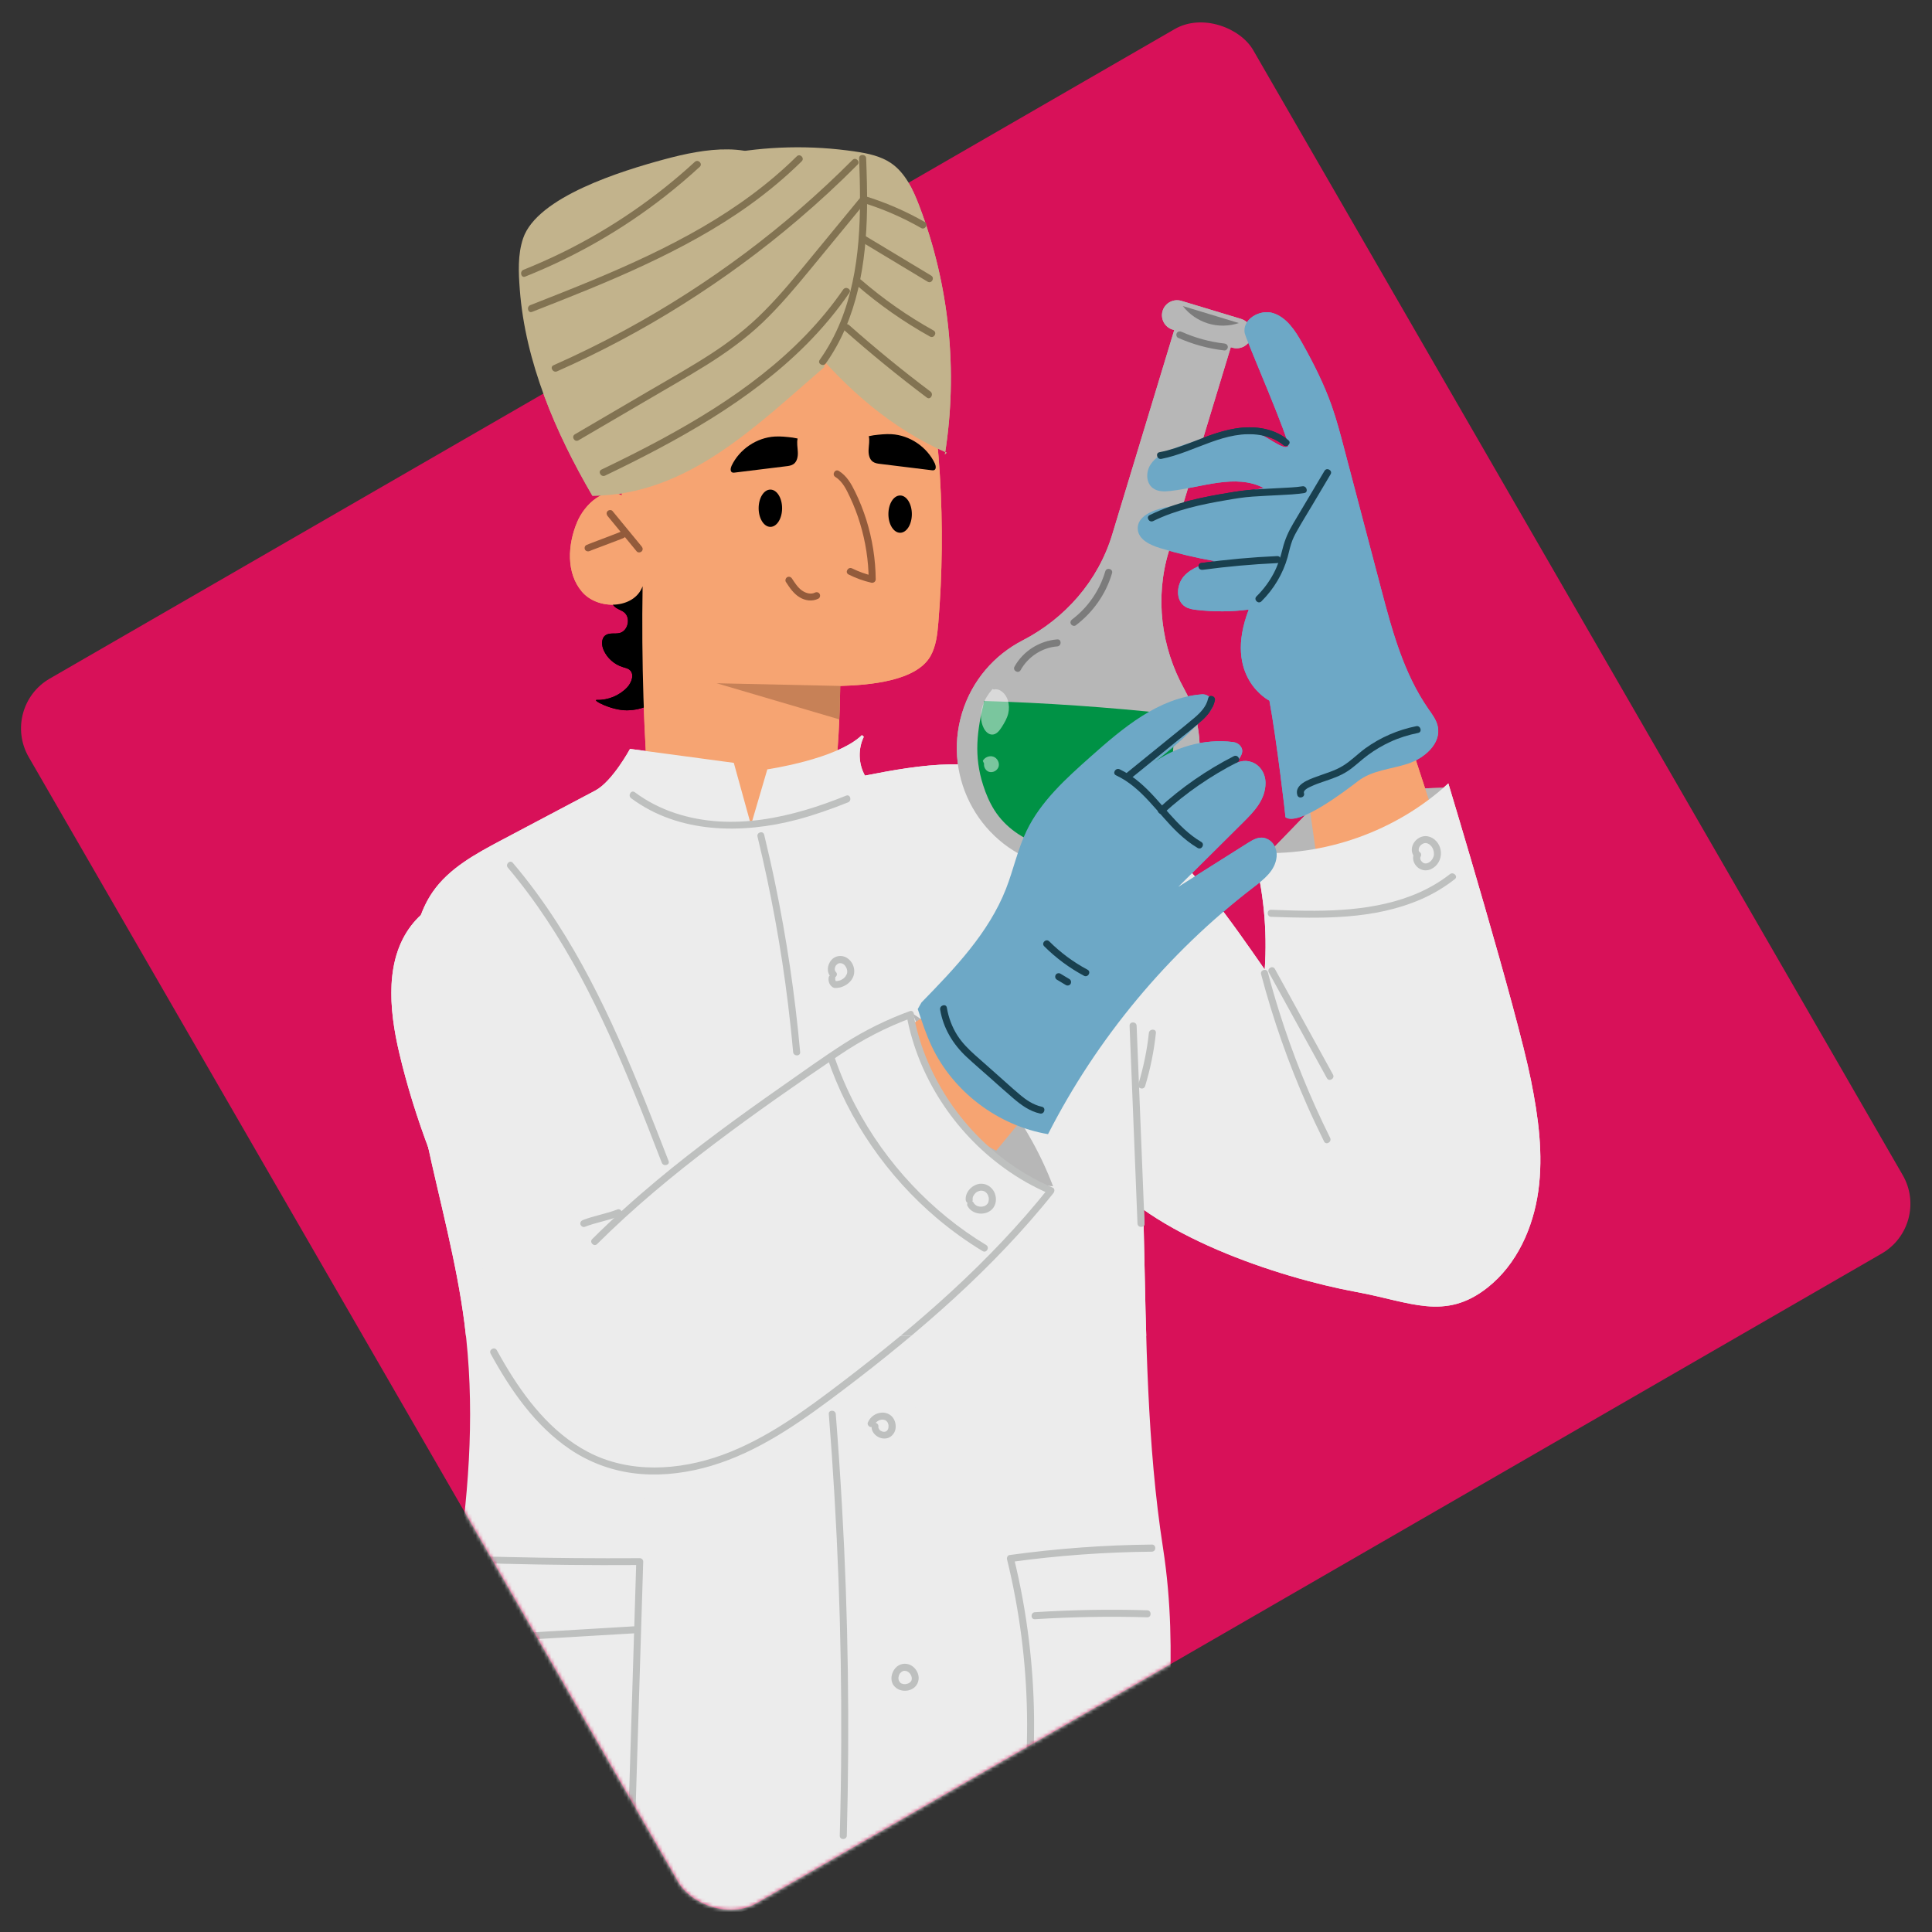 <svg width="538" height="538" viewBox="0 0 538 538" fill="none" xmlns="http://www.w3.org/2000/svg">
<rect x="0" y="0" width="538" height="538" fill="#333333" stroke="none"/>
<rect width="393.731" height="393.741" rx="16" transform="matrix(0.866 -0.5 0.5 0.866 0 196.965)" fill="#D81159"/>
<mask id="mask0_2053_3594" style="mask-type:alpha" maskUnits="userSpaceOnUse" x="5" y="5" width="528" height="528">
<rect width="393.731" height="393.741" rx="16" transform="matrix(0.866 -0.5 0.5 0.866 0 196.965)" fill="#D81159"/>
</mask>
<g mask="url(#mask0_2053_3594)">
<g clip-path="url(#clip0_2053_3594)">
<path d="M403.316 219.309L369.771 220.467L350.35 240.529L389.941 263.343L403.316 219.309Z" fill="#B7B7B7"/>
<path d="M174.64 158.352C172.971 159.776 171.23 161.273 170.359 163.301C169.489 165.328 169.755 168.008 171.569 169.264C172.246 169.722 173.068 169.964 173.721 170.446C175.729 171.919 174.955 175.709 172.512 176.289C171.23 176.578 169.755 176.144 168.666 176.868C167.385 177.737 167.481 179.669 168.11 181.069C169.102 183.29 171.085 185.028 173.407 185.752C174.084 185.97 174.81 186.09 175.342 186.549C176.744 187.732 175.898 190.074 174.64 191.426C172.488 193.695 169.344 194.998 166.224 194.902C164.676 194.854 170.238 197.847 174.592 197.799C178.945 197.775 183.202 195.723 186.104 192.464C189.587 188.529 191.667 182.59 196.746 181.238C199.019 180.634 201.414 181.141 203.736 181.069C210.411 180.852 216.457 175.202 217.159 168.588L174.64 158.352Z" fill="black"/>
<path d="M256.29 91.695C261.853 118.493 263.546 146.086 261.297 173.366C261.03 176.553 260.692 179.836 259.144 182.637C255.202 189.71 242.069 190.773 233.967 191.014C233.87 199.97 233.362 208.927 232.419 217.835C232.274 219.235 232.104 220.66 231.379 221.867C230.436 223.436 228.694 224.329 227.001 225.078C211.426 231.982 196.576 232.103 180.928 225.416C179.259 204.75 178.606 183.989 178.944 163.251C176.598 169.673 166.44 169.962 162.039 164.748C157.613 159.533 158.072 151.639 160.733 145.338C162.861 140.341 168.4 135.295 173.14 137.975C173.769 121.341 174.398 104.708 175.026 88.074L256.29 91.695Z" fill="#F6A472"/>
<path d="M391.731 203.905C393.884 210.471 396.012 217.013 398.165 223.58C398.697 225.173 399.205 226.815 399.132 228.481C398.914 232.464 395.335 235.458 391.731 237.172C384.959 240.358 377.292 240.865 369.819 241.131C369.142 241.155 368.416 241.155 367.812 240.817C366.917 240.286 366.699 239.103 366.554 238.089C365.659 231.788 364.764 225.487 363.869 219.21C363.652 217.593 363.41 215.903 363.966 214.358C364.474 212.958 365.538 211.823 366.651 210.833C370.98 206.85 376.107 203.711 381.646 201.684L391.731 203.905Z" fill="#F6A472"/>
<path d="M403.315 218.151C388.803 231.501 368.729 238.623 349.018 237.44C351.872 248.014 352.936 259.047 352.186 269.983C342.609 256.198 332.886 242.22 320.068 231.381C307.249 220.541 290.755 212.985 273.994 214.361C285.579 234.833 294.794 256.633 301.324 279.229C306.234 296.225 296.124 311.458 306.596 325.726C319.826 343.711 355.814 355.758 377.799 359.79C392.721 362.518 402.347 367.95 414.247 358.534C422.397 352.089 426.944 341.925 428.371 331.665C429.798 321.405 428.371 310.951 426.315 300.788C422.494 281.523 403.315 218.151 403.315 218.151Z" fill="#ECECEC"/>
<path d="M263.619 126.05C248.43 119.483 235.636 108.257 225.115 95.511C214.594 82.764 206.154 68.472 197.761 54.228C196.092 51.38 194.472 47.541 196.649 45.055C197.761 43.799 199.503 43.365 201.147 43.051C213.337 40.661 225.937 40.371 238.224 42.206C241.682 42.713 245.238 43.461 248.116 45.417C252.082 48.121 254.235 52.756 255.952 57.246C264.344 79.191 266.835 103.357 263.111 126.557L263.619 126.05Z" fill="#C2B38C"/>
<path d="M229.517 102.248C210.749 118.398 191.425 137.953 164.966 138.05C154.687 120.451 146.27 100.823 144.747 80.641C144.384 75.861 144.142 70.912 145.666 66.373C149.584 54.81 173.165 47.567 184.967 44.38C196.262 41.314 210.072 39.021 218.247 47.398C221.754 50.995 223.447 55.896 225.019 60.652C228.598 71.322 232.202 82.403 231.017 93.581L229.517 102.248Z" fill="#C2B38C"/>
<path d="M240.014 204.703C233.121 211.414 213.676 214.239 213.676 214.239C213.676 214.239 210.024 226.72 209.129 229.738L204.341 212.428L175.439 208.542C175.439 208.542 170.529 217.619 165.789 220.13C157.033 224.765 148.278 229.4 139.547 234.011C132.461 237.777 125.084 241.76 120.513 248.351C116.764 253.759 115.289 260.374 114.563 266.916C110.694 301.076 124.939 334.416 129.341 368.504C135.145 413.576 123.633 458.817 114.056 503.262C112.895 508.67 111.758 514.343 113.137 519.702C115.168 527.573 122.206 533.149 129.534 536.698C136.548 540.102 144.191 542.178 151.954 542.782C175.874 544.689 198.584 533.004 222.165 528.587C253.171 522.793 285.338 529.721 316.562 525.231C318.666 524.917 320.964 524.458 322.318 522.793C323.479 521.344 323.6 519.364 323.648 517.53C324.156 487.232 328.51 461.038 323.866 431.079C314.941 373.622 322.947 312.037 310.515 255.231C307.275 240.409 300.503 225.103 287.2 217.74C273.39 210.087 256.364 212.935 240.861 215.977C239.023 212.694 238.902 208.542 240.546 205.162L240.014 204.703Z" fill="#ECECEC"/>
<path d="M303.356 331.397C281.057 319.423 262.869 299.989 252.445 276.958C233.75 292.336 215.054 307.714 196.335 323.092C186.757 304.552 177.156 286.035 167.578 267.494C165.014 262.569 162.354 257.476 158.073 253.951C154.276 250.812 149.463 249.123 144.602 248.253C134.081 246.37 122.109 248.712 115.216 256.872C107.017 266.577 108.275 280.941 111.201 293.302C119.908 330.093 139.015 363.53 159.113 395.59C164.386 403.991 170.166 412.754 179.066 417.172C184.919 420.093 191.667 420.842 198.221 420.455C212.467 419.635 226.035 413.647 237.813 405.608C249.592 397.569 259.822 387.478 269.956 377.459C283.258 364.326 296.947 350.59 303.332 333.039L303.356 331.397Z" fill="#ECECEC"/>
<path d="M229.952 101.209C238.804 88.728 241.223 73.132 241.44 58.164C241.513 53.481 241.368 48.773 241.198 44.09C241.15 42.835 239.191 42.835 239.239 44.09C239.796 59.372 239.892 75.16 234.064 89.573C232.54 93.339 230.605 96.912 228.259 100.219C227.533 101.257 229.226 102.223 229.952 101.209Z" fill="#827352"/>
<path d="M234.813 80.614C228.598 89.643 220.834 97.465 212.248 104.248C203.541 111.153 194.012 116.995 184.241 122.282C178.751 125.252 173.14 128.052 167.505 130.756C166.368 131.311 167.36 132.977 168.496 132.446C178.654 127.569 188.691 122.379 198.269 116.416C207.677 110.525 216.65 103.838 224.51 95.968C228.912 91.55 232.951 86.746 236.506 81.579C237.232 80.566 235.539 79.6 234.813 80.614Z" fill="#827352"/>
<path d="M254.09 282.223C271.818 293.545 285.773 310.686 293.246 330.337C285.023 329.854 277.332 323.046 271.479 317.252C265.626 311.458 261.66 306.775 261.104 298.567L254.09 282.223Z" fill="#B7B7B7"/>
<path d="M161.072 122.62C167.216 119.023 173.335 115.45 179.478 111.853C185.306 108.425 191.208 105.093 196.94 101.52C202.43 98.068 207.678 94.278 212.37 89.811C217.086 85.297 221.295 80.3 225.43 75.278C230.461 69.17 235.467 63.063 240.498 56.955C241.296 55.989 239.918 54.613 239.119 55.579C234.645 61.011 230.171 66.466 225.696 71.898C221.585 76.92 217.473 81.941 212.902 86.552C208.355 91.163 203.276 95.123 197.859 98.623C192.224 102.268 186.371 105.552 180.59 108.932C173.77 112.939 166.925 116.922 160.105 120.93C158.992 121.558 159.984 123.248 161.072 122.62Z" fill="#827352"/>
<path d="M237.403 44.524C228.091 53.867 218.103 62.534 207.533 70.452C196.94 78.371 185.766 85.541 174.133 91.866C167.603 95.415 160.928 98.698 154.132 101.716C152.995 102.223 153.986 103.913 155.123 103.406C167.264 98.022 179.019 91.769 190.265 84.672C201.487 77.598 212.225 69.728 222.311 61.11C228.019 56.257 233.509 51.187 238.781 45.876C239.676 45.007 238.298 43.631 237.403 44.524Z" fill="#827352"/>
<path d="M148.181 86.842C158.726 82.714 169.271 78.561 179.526 73.757C189.708 69.001 199.624 63.642 208.766 57.075C213.894 53.382 218.755 49.35 223.253 44.908C224.148 44.015 222.77 42.639 221.875 43.532C213.99 51.33 204.969 57.824 195.392 63.376C185.717 68.977 175.535 73.636 165.232 77.934C159.428 80.348 153.55 82.665 147.698 84.959C146.512 85.418 147.02 87.301 148.181 86.842Z" fill="#827352"/>
<path d="M146.271 77.016C160.226 71.44 173.358 63.932 185.185 54.661C188.523 52.054 191.739 49.326 194.859 46.453C195.778 45.608 194.4 44.232 193.481 45.077C182.622 55.072 170.335 63.497 157.106 70.064C153.381 71.898 149.608 73.588 145.763 75.133C144.602 75.616 145.11 77.499 146.271 77.016Z" fill="#827352"/>
<path d="M235.056 91.914C242.481 98.48 250.172 104.757 258.105 110.72C259.121 111.468 260.088 109.779 259.097 109.03C251.285 103.164 243.739 96.984 236.435 90.514C235.492 89.693 234.113 91.069 235.056 91.914Z" fill="#827352"/>
<path d="M238.394 79.288C244.731 84.793 251.648 89.645 258.976 93.725C260.065 94.329 261.056 92.663 259.968 92.035C252.761 88.028 245.989 83.296 239.773 77.912C238.83 77.091 237.427 78.468 238.394 79.288Z" fill="#827352"/>
<path d="M239.966 67.388C246.085 71.081 252.204 74.751 258.323 78.445C259.411 79.096 260.378 77.406 259.314 76.754C253.195 73.061 247.076 69.391 240.957 65.698C239.869 65.046 238.877 66.736 239.966 67.388Z" fill="#827352"/>
<path d="M240.087 56.402C245.819 58.14 251.309 60.53 256.509 63.499C257.598 64.127 258.589 62.437 257.501 61.809C252.156 58.768 246.497 56.305 240.595 54.519C239.41 54.157 238.878 56.04 240.087 56.402Z" fill="#827352"/>
<path d="M169.198 143.696C171.907 146.98 174.592 150.263 177.3 153.546C177.639 153.957 178.34 153.884 178.679 153.546C179.09 153.136 179.018 152.581 178.679 152.17C175.97 148.887 173.286 145.604 170.577 142.32C170.238 141.91 169.537 141.982 169.198 142.32C168.811 142.731 168.86 143.286 169.198 143.696Z" fill="#935B3B"/>
<path d="M164.265 153.427C164.314 153.402 164.386 153.378 164.435 153.354C164.58 153.282 164.41 153.354 164.362 153.378C164.41 153.354 164.459 153.33 164.531 153.306C164.797 153.209 165.063 153.089 165.329 152.992C166.031 152.727 166.756 152.461 167.458 152.195C169.006 151.616 170.554 151.037 172.101 150.433C172.633 150.216 173.19 150.023 173.722 149.781C174.206 149.54 174.326 148.888 174.06 148.453C173.77 147.971 173.19 147.874 172.73 148.115C172.682 148.14 172.609 148.164 172.561 148.188C172.416 148.26 172.585 148.188 172.633 148.164C172.585 148.188 172.537 148.212 172.464 148.236C172.198 148.333 171.932 148.453 171.666 148.55C170.965 148.816 170.239 149.081 169.538 149.371C167.99 149.95 166.442 150.53 164.894 151.133C164.362 151.35 163.806 151.544 163.274 151.785C162.79 152.026 162.669 152.678 162.935 153.113C163.225 153.547 163.806 153.644 164.265 153.427Z" fill="#935B3B"/>
<path opacity="0.47" d="M233.992 191.014L199.576 190.266L233.75 200.333L233.992 191.014Z" fill="#935B3B"/>
<path d="M232.613 132.811C234.644 134.066 235.708 136.36 236.7 138.46C237.812 140.826 238.756 143.264 239.505 145.775C241.029 150.82 241.851 156.059 241.9 161.322C242.311 161.008 242.722 160.694 243.133 160.38C241.102 159.898 239.143 159.198 237.28 158.28C236.168 157.725 235.176 159.391 236.289 159.97C238.296 160.984 240.424 161.757 242.625 162.263C243.23 162.408 243.859 161.974 243.859 161.322C243.81 155.697 242.916 150.072 241.223 144.688C240.376 142.033 239.36 139.45 238.127 136.939C237.038 134.694 235.781 132.497 233.604 131.145C232.54 130.469 231.548 132.159 232.613 132.811Z" fill="#935B3B"/>
<path d="M218.852 162.067C219.867 163.636 220.956 165.254 222.576 166.268C224.172 167.282 226.18 167.571 227.897 166.702C228.357 166.461 228.502 165.809 228.236 165.374C227.945 164.892 227.365 164.795 226.905 165.037C226.422 165.278 225.793 165.35 225.261 165.254C224.535 165.133 223.955 164.868 223.35 164.457C222.141 163.612 221.319 162.284 220.52 161.077C220.23 160.643 219.65 160.45 219.19 160.739C218.779 160.981 218.561 161.633 218.852 162.067Z" fill="#935B3B"/>
<path d="M217.788 141.526C217.788 144.399 216.337 146.717 214.523 146.717C212.733 146.717 211.258 144.399 211.258 141.526C211.258 138.654 212.709 136.336 214.523 136.336C216.337 136.336 217.788 138.654 217.788 141.526Z" fill="black"/>
<path d="M253.921 143.167C253.921 146.04 252.47 148.358 250.656 148.358C248.866 148.358 247.391 146.04 247.391 143.167C247.391 140.294 248.842 137.977 250.656 137.977C252.445 137.953 253.921 140.294 253.921 143.167Z" fill="black"/>
<path d="M222.117 122.116C221.827 123.323 222.117 124.579 222.165 125.834C222.238 127.065 221.996 128.489 221.004 129.214C220.4 129.648 219.601 129.769 218.876 129.841C214.111 130.421 209.323 131.024 204.558 131.604C204.365 131.628 204.147 131.652 203.953 131.58C203.276 131.338 203.421 130.373 203.712 129.721C205.888 125.11 210.701 121.851 215.78 121.561C217.425 121.464 219.069 121.657 220.714 121.851L222.117 122.116Z" fill="black"/>
<path d="M241.926 121.464C242.216 122.671 241.926 123.926 241.877 125.182C241.805 126.413 242.046 127.837 243.038 128.561C243.643 128.996 244.441 129.117 245.166 129.189C249.931 129.768 254.72 130.372 259.484 130.951C259.678 130.976 259.895 131 260.089 130.927C260.766 130.686 260.621 129.72 260.331 129.068C258.154 124.457 253.341 121.198 248.262 120.908C246.618 120.812 244.973 121.005 243.328 121.198L241.926 121.464Z" fill="black"/>
<path d="M175.752 222.279C189.006 232.153 206.662 232.297 222.068 228.218C226.857 226.938 231.549 225.272 236.144 223.437C237.305 222.979 236.797 221.096 235.636 221.554C220.665 227.614 203.856 231.67 188.015 226.431C183.976 225.103 180.178 223.148 176.768 220.613C175.728 219.865 174.761 221.554 175.752 222.279Z" fill="#BEC0BF"/>
<path d="M253.34 281.569C246.955 283.91 240.884 286.88 235.152 290.549C229.154 294.388 223.374 298.564 217.545 302.644C205.743 310.901 194.085 319.398 183.008 328.62C176.744 333.835 170.698 339.291 164.917 345.037C164.022 345.93 165.401 347.306 166.296 346.413C176.454 336.298 187.507 327.148 198.922 318.505C210.265 309.935 221.971 301.775 233.749 293.808C240.038 289.559 246.737 286.059 253.848 283.452C255.009 283.017 254.501 281.134 253.34 281.569Z" fill="#BEC0BF"/>
<path d="M162.837 341.636C165.981 340.405 169.343 339.898 172.487 338.666C172.971 338.473 173.309 338.015 173.164 337.459C173.043 337.001 172.463 336.59 171.955 336.783C168.811 338.015 165.449 338.521 162.305 339.753C161.821 339.946 161.483 340.405 161.628 340.96C161.773 341.418 162.353 341.829 162.837 341.636Z" fill="#BEC0BF"/>
<path d="M141.434 241.638C149.246 250.884 155.825 261.096 161.557 271.718C167.289 282.389 172.198 293.494 176.769 304.72C179.357 311.045 181.824 317.418 184.291 323.792C184.751 324.951 186.637 324.444 186.178 323.285C181.727 311.818 177.253 300.35 172.223 289.124C167.24 277.995 161.678 267.083 155.051 256.847C151.326 251.077 147.263 245.525 142.813 240.286C141.99 239.32 140.612 240.696 141.434 241.638Z" fill="#BEC0BF"/>
<path d="M284.201 312.183C281.951 314.911 279.702 317.663 277.453 320.391C277.283 320.608 268.552 315.708 264.296 309.455C257.306 299.219 253.533 285.434 253.993 285.144C258.83 282.247 263.691 279.326 268.528 276.429C268.867 276.236 269.254 276.019 269.617 276.212C269.955 276.381 269.786 277.081 269.423 276.936L284.201 312.183Z" fill="#F6A472"/>
<path d="M136.62 376.953C142.183 387.117 149.052 397.087 158.823 403.654C163.999 407.13 169.876 409.351 176.043 410.196C182.622 411.09 189.345 410.462 195.754 408.82C208.79 405.489 220.182 397.932 230.848 390.014C241.61 382.023 252.131 373.646 262.144 364.738C272.157 355.829 281.637 346.342 290.223 336.058C291.288 334.802 292.303 333.523 293.343 332.243C293.682 331.809 293.779 330.988 293.15 330.722C285.459 327.415 278.469 322.635 272.592 316.696C266.691 310.781 261.926 303.756 258.564 296.103C256.678 291.782 255.275 287.219 254.404 282.584C254.163 281.353 252.276 281.884 252.518 283.091C254.114 291.492 257.428 299.555 262.071 306.725C266.715 313.92 272.689 320.245 279.63 325.266C283.524 328.091 287.732 330.505 292.182 332.388C292.11 331.881 292.062 331.374 291.989 330.867C283.79 341.151 274.672 350.663 264.998 359.571C255.324 368.48 245.117 376.784 234.669 384.751C224.269 392.67 213.507 400.66 201.099 405.175C189.079 409.52 175.293 410.389 163.708 404.306C153.526 398.946 146.222 389.483 140.49 379.754C139.765 378.523 139.063 377.267 138.362 376.012C137.709 374.853 136.016 375.843 136.62 376.953Z" fill="#BEC0BF"/>
<path d="M309.718 148.841L326.986 91.915L326.551 91.795C324.326 91.119 323.092 88.801 323.745 86.58C324.423 84.359 326.744 83.128 328.969 83.78L345.585 88.801C347.81 89.477 349.043 91.795 348.39 94.016C347.713 96.237 345.391 97.468 343.166 96.816L342.731 96.695L325.462 153.597C321.569 166.44 323.31 180.225 329.816 191.958C334.314 200.045 335.5 209.992 332.138 219.504C326.406 235.872 308.847 245.287 291.99 241.038C273.173 236.282 262.338 216.872 267.901 198.549C270.658 189.471 276.898 182.398 284.71 178.366C296.682 172.186 305.824 161.709 309.718 148.841Z" fill="#B7B7B7"/>
<path d="M273.874 195.193C291.264 195.724 308.629 196.931 325.897 198.79C326.696 202.121 326.962 205.598 326.671 209.002C325.752 220.252 318.303 231.043 307.492 235.051C296.681 239.034 283.065 235.244 276.946 225.659C275.567 223.487 274.551 221.097 273.777 218.658C271.141 210.499 272.036 203.449 274.092 195.145L273.874 195.193Z" fill="#009245"/>
<path d="M256.604 279.156C265.843 269.668 275.3 259.842 280.137 247.506C282.217 242.195 283.378 236.522 285.869 231.355C289.835 223.123 296.849 216.798 303.694 210.714C312.691 202.699 322.607 194.298 334.627 193.357C334.651 193.357 334.651 193.357 334.676 193.357C337.167 193.163 338.618 196.157 336.949 198.016C331.967 203.617 326.38 208.662 320.334 213.056C326.767 208.01 335.256 205.645 343.358 206.634C344.205 206.731 345.003 207.166 345.487 207.842C346.502 209.242 345.559 210.69 344.64 211.825C342.681 214.239 340.504 216.484 338.134 218.512C340.577 214.843 344.35 210.666 348.607 212.235C350.977 213.104 352.404 215.494 352.404 218.029C352.404 222.713 349.187 226.02 346.091 229.086C340.093 235.049 334.095 241.012 328.097 246.975C334.555 242.895 341.036 238.815 347.494 234.735C349.042 233.77 350.735 232.731 352.694 233.552C354.653 234.349 355.693 236.449 355.499 238.55C355.137 242.436 351.968 244.851 349.066 247.072C325.195 265.395 305.508 289.054 291.843 315.827C277.936 313.485 265.432 304.046 259.434 291.323C257.862 287.992 256.725 284.491 255.564 280.991L256.604 279.156Z" fill="#6DA8C6"/>
<path d="M353.493 195.117C353.493 195.117 340.481 188.623 347.737 169.744C342.948 170.372 338.087 170.396 333.274 169.841C332.186 169.72 331.049 169.551 330.106 168.972C327.324 167.306 327.542 162.912 329.67 160.474C331.823 158.036 335.136 157.094 338.256 156.249C333.129 155.356 328.026 154.149 323.044 152.628C320.286 151.783 317.046 150.286 316.828 147.389C316.562 143.816 320.988 142.006 324.519 141.305C333.661 139.495 342.803 137.708 351.921 135.898C344.085 131.794 334.701 135.753 325.897 136.719C324.229 136.912 322.391 136.936 321.06 135.946C319.077 134.498 319.053 131.383 320.407 129.331C321.738 127.279 324.035 126.096 326.284 125.155C333.879 121.968 342.174 120.495 350.397 120.882C352.26 120.978 357.242 125.493 358.669 124.286C359.588 123.489 347.205 95.123 346.649 92.902C345.705 89.063 350.784 85.973 354.557 87.204C358.33 88.435 360.676 92.081 362.611 95.533C365.78 101.158 368.682 106.928 370.834 113.012C372.165 116.802 373.205 120.689 374.22 124.575C375.575 129.693 376.905 134.787 378.259 139.905C378.622 141.281 378.985 142.682 379.348 144.058C381.089 150.672 382.83 157.263 384.572 163.878C387.643 175.562 390.86 187.488 397.753 197.41C398.817 198.931 399.978 200.452 400.365 202.263C401.405 207.043 396.64 211.171 391.973 212.692C387.305 214.213 382.056 214.503 378.187 217.496C374.607 220.248 361.668 230.146 357.968 227.587C358.04 227.612 355.452 205.522 353.493 195.117Z" fill="#6DA8C6"/>
<path d="M210.942 232.973C214.667 248.375 217.545 263.995 219.456 279.735C219.988 284.129 220.472 288.547 220.858 292.965C220.979 294.196 222.914 294.22 222.818 292.965C221.391 277.104 219.045 261.339 215.804 245.744C214.885 241.302 213.869 236.884 212.805 232.466C212.539 231.235 210.652 231.742 210.942 232.973Z" fill="#BEC0BF"/>
<path d="M230.798 393.779C232.008 409.013 232.902 424.27 233.483 439.528C234.063 454.785 234.329 470.067 234.257 485.348C234.233 493.967 234.088 502.561 233.846 511.18C233.822 512.435 235.756 512.435 235.805 511.18C236.216 495.898 236.313 480.617 236.095 465.335C235.877 450.053 235.345 434.772 234.475 419.514C233.991 410.92 233.41 402.325 232.733 393.755C232.636 392.548 230.677 392.524 230.798 393.779Z" fill="#BEC0BF"/>
<path d="M314.554 285.649C315.134 299.965 315.69 314.256 316.271 328.572C316.44 332.628 316.585 336.66 316.755 340.716C316.803 341.971 318.762 341.971 318.714 340.716C318.133 326.4 317.577 312.108 316.996 297.792C316.827 293.736 316.682 289.704 316.513 285.649C316.464 284.393 314.505 284.393 314.554 285.649Z" fill="#BEC0BF"/>
<path d="M319.924 287.655C319.416 292.483 318.4 297.264 316.997 301.923C316.634 303.13 318.521 303.637 318.884 302.43C320.359 297.601 321.351 292.652 321.883 287.655C322.004 286.4 320.069 286.424 319.924 287.655Z" fill="#BEC0BF"/>
<path d="M351.172 271.284C354.485 283.813 358.79 296.077 364.039 307.931C365.514 311.262 367.086 314.57 368.707 317.853C369.263 318.987 370.956 317.998 370.4 316.863C364.692 305.396 359.903 293.494 356.082 281.278C354.993 277.802 353.977 274.277 353.058 270.753C352.744 269.545 350.858 270.077 351.172 271.284Z" fill="#BEC0BF"/>
<path d="M353.323 270.801C358.717 280.603 364.11 290.428 369.503 300.23C370.108 301.34 371.801 300.351 371.196 299.24C365.803 289.439 360.41 279.613 355.016 269.811C354.387 268.725 352.719 269.691 353.323 270.801Z" fill="#BEC0BF"/>
<path d="M353.953 255.305C367.981 255.788 382.54 256.15 395.697 250.428C399.083 248.956 402.228 247.073 405.13 244.803C406.121 244.031 404.719 242.655 403.751 243.427C393.158 251.732 379.227 253.567 366.167 253.615C362.079 253.639 358.016 253.494 353.953 253.349C352.695 253.301 352.695 255.257 353.953 255.305Z" fill="#BEC0BF"/>
<path d="M393.882 237.486C392.891 239.2 393.955 241.372 395.696 242.097C397.607 242.917 399.687 241.735 400.63 240.045C401.549 238.427 401.452 236.327 400.388 234.782C399.3 233.188 397.365 232.343 395.527 233.14C393.665 233.961 392.504 236.23 393.52 238.113C393.761 238.572 394.414 238.717 394.85 238.451C395.333 238.186 395.454 237.582 395.188 237.123C395.043 236.858 395.212 237.22 395.14 237.051C395.116 236.979 395.092 236.906 395.067 236.834C395.043 236.641 395.067 236.81 395.067 236.834C395.067 236.786 395.067 236.713 395.067 236.665C395.067 236.592 395.067 236.52 395.067 236.448C395.043 236.592 395.067 236.303 395.067 236.448C395.092 236.375 395.092 236.303 395.116 236.23C395.116 236.206 395.212 235.941 395.14 236.11C395.188 235.989 395.261 235.892 395.309 235.772C395.285 235.796 395.479 235.53 395.406 235.627C395.333 235.723 395.527 235.482 395.503 235.506C395.599 235.409 395.672 235.313 395.769 235.24C395.986 235.023 395.696 235.289 395.841 235.192C395.914 235.144 396.011 235.096 396.083 235.023C396.519 234.782 396.881 234.709 397.317 234.806C397.413 234.83 397.655 234.927 397.655 234.927C397.534 234.878 397.825 235.023 397.8 234.999C397.849 235.023 397.921 235.071 397.97 235.096C398.018 235.12 398.066 235.168 398.139 235.216C398.018 235.144 398.163 235.24 398.163 235.24C398.308 235.361 398.429 235.482 398.55 235.627C398.574 235.651 398.695 235.82 398.623 235.699C398.671 235.747 398.695 235.82 398.744 235.868C398.816 235.989 398.889 236.134 398.961 236.254C398.985 236.279 399.058 236.472 399.01 236.351C399.034 236.423 399.058 236.472 399.082 236.544C399.131 236.713 399.179 236.858 399.227 237.027C399.251 237.099 399.251 237.196 399.276 237.268C399.3 237.437 399.276 237.148 399.276 237.317C399.276 237.461 399.3 237.606 399.3 237.775C399.3 237.848 399.3 237.92 399.3 237.968C399.3 238.282 399.324 237.872 399.3 238.065C399.276 238.258 399.227 238.451 399.155 238.62C398.985 239.103 398.671 239.586 398.236 239.948C398.163 240.02 398.091 240.069 397.921 240.165C397.873 240.189 397.583 240.334 397.679 240.286C397.51 240.358 397.341 240.407 397.172 240.431C397.22 240.431 397.317 240.431 397.123 240.431C397.026 240.431 396.93 240.431 396.809 240.431C396.857 240.431 396.978 240.479 396.785 240.431C396.688 240.407 396.591 240.383 396.519 240.358C396.325 240.31 396.446 240.334 396.494 240.358C396.398 240.31 396.325 240.262 396.252 240.214C396.059 240.093 395.841 239.876 395.72 239.683C395.696 239.634 395.648 239.586 395.624 239.514C395.624 239.489 395.503 239.248 395.575 239.393C395.551 239.345 395.527 239.272 395.527 239.224C395.527 239.2 395.479 238.91 395.503 239.127C395.503 239.079 395.503 239.007 395.503 238.958C395.503 238.886 395.527 238.693 395.503 238.862C395.527 238.789 395.527 238.717 395.551 238.644C395.575 238.572 395.575 238.596 395.527 238.669C395.551 238.62 395.575 238.548 395.624 238.5C396.204 237.389 394.511 236.399 393.882 237.486Z" fill="#BEC0BF"/>
<path d="M230.412 294.654C233.362 303.321 237.498 311.553 242.698 319.086C247.874 326.618 254.065 333.474 261.055 339.365C265.021 342.696 269.205 345.714 273.631 348.393C274.72 349.045 275.687 347.355 274.623 346.704C266.956 342.068 259.991 336.371 253.872 329.853C247.729 323.31 242.456 315.923 238.272 307.98C235.926 303.514 233.919 298.879 232.298 294.123C231.887 292.964 230.001 293.471 230.412 294.654Z" fill="#BEC0BF"/>
<path d="M269.448 335.89C271.044 338.738 275.736 338.642 277.018 335.6C277.599 334.224 277.357 332.51 276.486 331.327C275.47 329.951 273.777 329.275 272.084 329.806C270.27 330.385 268.771 332.148 268.916 334.127C268.964 334.634 269.327 335.117 269.883 335.093C270.391 335.069 270.899 334.659 270.851 334.127C270.851 333.983 270.851 333.814 270.851 333.669C270.851 333.427 270.802 333.862 270.851 333.62C270.875 333.548 270.875 333.476 270.899 333.403C270.923 333.331 270.948 333.258 270.972 333.186C271.044 332.944 270.875 333.355 270.996 333.138C271.068 332.993 271.141 332.848 271.238 332.703C271.262 332.655 271.31 332.606 271.335 332.558C271.189 332.751 271.335 332.558 271.383 332.51C271.48 332.389 271.601 332.293 271.697 332.172C271.746 332.124 271.818 332.075 271.867 332.027C271.673 332.172 271.891 332.027 271.915 332.003C272.06 331.906 272.205 331.834 272.35 331.762C272.399 331.737 272.568 331.665 272.35 331.762C272.423 331.737 272.495 331.713 272.568 331.689C272.713 331.641 272.858 331.617 273.003 331.568C273.245 331.52 272.786 331.568 273.052 331.568C273.124 331.568 273.197 331.568 273.269 331.568C273.342 331.568 273.414 331.568 273.487 331.568C273.608 331.568 273.584 331.568 273.463 331.568C273.511 331.568 273.56 331.593 273.608 331.593C273.729 331.617 273.85 331.665 273.971 331.689C274.188 331.762 273.777 331.593 273.995 331.689C274.043 331.713 274.116 331.762 274.164 331.786C274.213 331.81 274.285 331.858 274.334 331.882C274.382 331.906 274.551 332.051 274.358 331.882C274.479 331.979 274.6 332.1 274.696 332.196C274.721 332.22 274.745 332.269 274.793 332.293C274.938 332.462 274.672 332.124 274.817 332.317C274.89 332.438 274.962 332.534 275.035 332.655C275.059 332.703 275.107 332.775 275.132 332.848C275.156 332.896 275.228 333.113 275.132 332.872C275.18 333.017 275.228 333.162 275.277 333.331C275.301 333.379 275.374 333.62 275.349 333.669C275.349 333.62 275.349 333.596 275.325 333.548C275.325 333.596 275.325 333.645 275.349 333.693C275.349 333.765 275.349 333.838 275.349 333.886C275.349 334.031 275.349 334.152 275.325 334.296C275.325 334.538 275.374 334.079 275.325 334.296C275.301 334.393 275.301 334.465 275.277 334.562C275.253 334.61 275.228 334.852 275.18 334.876C275.204 334.852 275.204 334.803 275.228 334.779C275.204 334.828 275.18 334.852 275.18 334.9C275.156 334.972 275.107 335.021 275.083 335.069C275.059 335.117 275.011 335.19 274.962 335.238C274.841 335.431 275.107 335.093 274.938 335.262C274.817 335.383 274.721 335.479 274.6 335.6C274.793 335.431 274.527 335.648 274.479 335.672C274.382 335.721 274.237 335.841 274.116 335.866C274.334 335.841 274.164 335.841 274.092 335.866C274.019 335.89 273.971 335.914 273.898 335.914C273.826 335.938 273.777 335.938 273.705 335.962C273.656 335.962 273.608 335.986 273.56 335.986C273.463 336.01 273.463 336.01 273.608 335.986C273.535 336.035 273.294 336.01 273.197 336.01C273.076 336.01 272.834 336.035 272.713 335.986C272.81 335.986 272.907 336.083 272.713 335.986C272.616 335.962 272.544 335.938 272.447 335.914C272.375 335.89 272.326 335.866 272.254 335.866C272.205 335.841 272.157 335.841 272.133 335.817C272.036 335.769 272.036 335.793 272.181 335.841C272.084 335.841 271.915 335.697 271.818 335.648C271.77 335.624 271.697 335.576 271.649 335.528C271.601 335.503 271.576 335.479 271.528 335.455C271.625 335.528 271.649 335.552 271.576 335.479C271.455 335.359 271.359 335.262 271.238 335.141C271.093 334.972 271.335 335.31 271.238 335.117C271.189 335.045 271.141 334.972 271.093 334.876C270.851 334.441 270.198 334.248 269.762 334.538C269.351 334.852 269.182 335.407 269.448 335.89Z" fill="#BEC0BF"/>
<path d="M230.775 272.105C230.581 273.07 230.871 274.108 231.645 274.736C231.935 274.977 232.201 275.122 232.588 275.122C232.782 275.122 232.975 275.122 233.169 275.098C233.604 275.05 234.064 274.977 234.475 274.808C236.095 274.229 237.571 272.877 237.837 271.115C238.103 269.425 237.305 267.663 235.854 266.745C234.451 265.852 232.588 266.069 231.5 267.349C230.388 268.652 230.073 270.729 231.379 272.032C232.274 272.925 233.653 271.549 232.758 270.656C232.709 270.608 232.564 270.391 232.661 270.56C232.613 270.487 232.564 270.391 232.516 270.294C232.637 270.487 232.492 270.246 232.492 270.149C232.492 270.101 232.468 270.053 232.468 270.004C232.443 269.884 232.468 270.197 232.468 270.004C232.468 269.908 232.468 269.811 232.468 269.715C232.468 269.546 232.468 269.715 232.468 269.739C232.468 269.69 232.492 269.642 232.492 269.594C232.516 269.497 232.54 269.401 232.564 269.304C232.588 269.256 232.588 269.208 232.613 269.159C232.54 269.377 232.613 269.159 232.637 269.111C232.685 269.014 232.734 268.918 232.782 268.845C232.806 268.797 232.83 268.749 232.879 268.725C232.758 268.894 232.83 268.773 232.879 268.749C232.951 268.676 233.024 268.604 233.096 268.532C233.145 268.507 233.169 268.459 233.217 268.435C233.048 268.58 233.217 268.435 233.266 268.411C233.362 268.363 233.435 268.314 233.532 268.266C233.338 268.363 233.58 268.242 233.653 268.242C233.725 268.218 233.991 268.194 233.774 268.218C233.919 268.218 234.064 268.218 234.209 268.218C234.015 268.194 234.33 268.242 234.378 268.266C234.451 268.29 234.717 268.411 234.547 268.314C234.644 268.363 234.765 268.411 234.862 268.483C234.91 268.508 234.959 268.556 235.007 268.58C234.862 268.459 235.08 268.628 235.08 268.652C235.176 268.725 235.249 268.821 235.321 268.918C235.37 268.966 235.394 269.014 235.442 269.063C235.418 269.014 235.346 268.942 235.442 269.087C235.515 269.183 235.563 269.28 235.636 269.401C235.66 269.449 235.684 269.497 235.708 269.57C235.829 269.811 235.66 269.425 235.757 269.666C235.781 269.787 235.829 269.908 235.854 270.004C235.878 270.077 235.926 270.366 235.902 270.197C235.902 270.318 235.926 270.439 235.926 270.56C235.926 270.632 235.926 270.68 235.926 270.729C235.926 270.922 235.95 270.68 235.926 270.777C235.902 270.922 235.853 271.042 235.829 271.187C235.805 271.235 235.781 271.308 235.757 271.356C235.781 271.308 235.829 271.235 235.733 271.38C235.66 271.501 235.612 271.598 235.539 271.718C235.515 271.767 235.467 271.815 235.442 271.887C235.515 271.791 235.418 271.911 235.394 271.96C235.297 272.08 235.2 272.177 235.104 272.274C235.055 272.322 234.983 272.37 234.934 272.443C234.886 272.491 234.886 272.491 234.934 272.443C234.91 272.467 234.886 272.491 234.862 272.491C234.62 272.66 234.354 272.829 234.064 272.95C233.919 273.022 234.185 272.901 234.015 272.974C233.943 272.998 233.87 273.022 233.774 273.046C233.628 273.094 233.459 273.143 233.29 273.167C233.217 273.191 233.169 273.191 233.096 273.191C233.29 273.167 232.975 273.191 232.975 273.191C232.806 273.191 232.661 273.215 232.492 273.191C232.661 273.239 232.83 273.288 232.975 273.336C232.927 273.312 232.854 273.263 232.927 273.336C232.879 273.288 232.83 273.239 232.782 273.215C232.734 273.167 232.709 273.094 232.758 273.191C232.734 273.167 232.637 272.974 232.661 273.046C232.685 273.094 232.588 272.756 232.588 272.829C232.613 272.925 232.588 272.732 232.588 272.732C232.588 272.563 232.54 272.925 232.588 272.66C232.685 272.153 232.443 271.598 231.911 271.453C231.5 271.308 230.895 271.598 230.775 272.105Z" fill="#BEC0BF"/>
<path d="M242.723 397.113C242.553 398.537 243.642 399.793 244.875 400.3C245.552 400.589 246.254 400.662 246.955 400.517C247.705 400.372 248.334 399.889 248.769 399.31C249.615 398.199 249.591 396.606 249.011 395.375C248.406 394.071 247.003 393.275 245.552 393.371C243.811 393.468 242.311 394.554 241.658 396.147C241.465 396.63 241.876 397.234 242.336 397.355C242.892 397.475 243.327 397.186 243.545 396.679C243.545 396.679 243.448 396.872 243.496 396.775C243.521 396.751 243.521 396.727 243.545 396.703C243.569 396.654 243.593 396.582 243.642 396.534C243.666 396.485 243.714 396.437 243.738 396.389C243.763 396.365 243.883 396.172 243.811 396.292C243.714 396.413 243.835 396.244 243.859 396.22C243.908 396.172 243.932 396.123 243.98 396.075C244.029 396.027 244.27 395.858 244.27 395.809C244.27 395.858 244.101 395.93 244.222 395.858C244.246 395.834 244.27 395.834 244.295 395.809C244.343 395.785 244.391 395.737 244.44 395.713C244.561 395.64 244.682 395.592 244.803 395.52C244.633 395.592 244.972 395.447 244.803 395.52C244.851 395.496 244.923 395.471 244.972 395.447C245.093 395.399 245.214 395.375 245.359 395.351C245.407 395.351 245.601 395.302 245.431 395.327C245.262 395.351 245.48 395.327 245.504 395.327C245.625 395.327 245.77 395.327 245.891 395.327C245.939 395.327 246.012 395.351 246.06 395.351C246.06 395.351 245.842 395.302 245.939 395.327C245.963 395.327 245.988 395.327 246.036 395.351C246.157 395.375 246.278 395.423 246.423 395.447C246.641 395.52 246.302 395.375 246.447 395.447C246.496 395.471 246.568 395.496 246.616 395.544C246.665 395.568 246.713 395.592 246.762 395.64C246.786 395.665 246.81 395.665 246.834 395.689C246.931 395.761 246.689 395.568 246.762 395.64C246.834 395.713 246.931 395.785 247.003 395.882C247.028 395.906 247.149 396.051 247.052 395.93C246.955 395.809 247.076 395.978 247.1 396.003C247.173 396.099 247.221 396.196 247.269 396.292C247.294 396.316 247.294 396.341 247.294 396.365C247.342 396.461 247.245 396.268 247.245 396.268C247.245 396.316 247.294 396.389 247.318 396.461C247.342 396.558 247.39 396.679 247.415 396.799C247.415 396.848 247.439 396.92 247.439 396.968C247.463 397.065 247.415 396.848 247.415 396.848C247.415 396.872 247.415 396.92 247.415 396.968C247.415 397.089 247.415 397.21 247.415 397.33C247.415 397.379 247.39 397.451 247.415 397.499C247.415 397.596 247.439 397.379 247.439 397.379C247.439 397.403 247.439 397.451 247.415 397.499C247.39 397.62 247.366 397.717 247.342 397.813C247.318 397.861 247.318 397.91 247.294 397.958C247.245 398.103 247.39 397.765 247.294 397.958C247.245 398.055 247.197 398.151 247.124 398.248C247.1 398.272 247.076 398.296 247.076 398.32C247.076 398.32 247.221 398.175 247.149 398.224C247.1 398.272 247.076 398.32 247.028 398.368C246.979 398.417 246.955 398.441 246.907 398.489C246.786 398.61 247.076 398.393 246.931 398.465C246.882 398.489 246.834 398.537 246.786 398.562C246.737 398.586 246.544 398.682 246.713 398.61C246.858 398.537 246.689 398.61 246.641 398.634C246.568 398.658 246.52 398.658 246.447 398.682C246.423 398.682 246.399 398.682 246.375 398.706C246.278 398.731 246.496 398.682 246.496 398.682C246.423 398.682 246.375 398.706 246.302 398.706C246.181 398.706 246.084 398.706 245.963 398.706C245.867 398.706 246.084 398.731 246.084 398.731C246.06 398.731 246.036 398.731 246.012 398.706C245.939 398.682 245.891 398.682 245.818 398.658C245.746 398.634 245.697 398.634 245.625 398.61C245.601 398.61 245.576 398.586 245.552 398.586C245.431 398.537 245.601 398.61 245.625 398.61C245.528 398.537 245.383 398.489 245.286 398.441C245.238 398.417 245.189 398.368 245.117 398.344C244.948 398.224 245.238 398.441 245.117 398.344C245.02 398.248 244.923 398.175 244.851 398.079C244.827 398.055 244.827 398.03 244.803 398.006C244.73 397.934 244.923 398.199 244.851 398.055C244.827 398.006 244.778 397.958 244.754 397.886C244.73 397.837 244.706 397.765 244.657 397.717C244.585 397.572 244.73 397.934 244.657 397.717C244.633 397.668 244.609 397.596 244.609 397.548C244.609 397.524 244.609 397.499 244.585 397.475C244.561 397.379 244.585 397.692 244.609 397.572C244.609 397.427 244.609 397.306 244.609 397.161C244.657 396.654 244.125 396.172 243.642 396.196C243.134 396.147 242.795 396.558 242.723 397.113Z" fill="#BEC0BF"/>
<path d="M250.486 468.282C250.413 468.186 250.341 468.065 250.292 467.944C250.195 467.751 250.341 468.089 250.292 467.944C250.268 467.872 250.244 467.824 250.244 467.751C250.22 467.679 250.22 467.63 250.195 467.558C250.195 467.534 250.195 467.51 250.171 467.461C250.147 467.365 250.195 467.582 250.195 467.582C250.22 467.461 250.171 467.268 250.195 467.148C250.195 467.099 250.195 467.027 250.22 466.979C250.22 466.882 250.195 467.099 250.195 467.099C250.22 467.075 250.22 467.027 250.22 466.979C250.244 466.834 250.268 466.713 250.316 466.592C250.341 466.544 250.365 466.472 250.365 466.423C250.268 466.617 250.413 466.279 250.365 466.423C250.437 466.303 250.486 466.182 250.558 466.061C250.582 466.013 250.631 465.941 250.679 465.892C250.776 465.747 250.558 466.037 250.679 465.916C250.776 465.82 250.848 465.723 250.969 465.627C250.994 465.603 251.187 465.482 251.042 465.554C250.897 465.627 251.09 465.53 251.139 465.506C251.235 465.458 251.429 465.385 251.477 465.313C251.477 465.313 251.284 465.385 251.381 465.361C251.405 465.361 251.429 465.337 251.453 465.337C251.526 465.313 251.574 465.289 251.647 465.289C251.695 465.265 251.816 465.265 251.84 465.24C251.84 465.24 251.622 465.265 251.719 465.265C251.767 465.265 251.792 465.265 251.84 465.265C251.961 465.265 252.13 465.313 252.251 465.289C252.227 465.289 252.009 465.24 252.179 465.289C252.203 465.289 252.227 465.313 252.275 465.313C252.348 465.337 252.42 465.337 252.469 465.361C252.493 465.361 252.735 465.434 252.59 465.409C252.445 465.361 252.662 465.434 252.687 465.458C252.735 465.482 253.049 465.699 253.049 465.699C253.049 465.699 252.904 465.578 252.977 465.651C253.001 465.675 253.025 465.699 253.049 465.699C253.098 465.747 253.146 465.796 253.219 465.844C253.267 465.892 253.315 465.941 253.34 465.989C253.364 466.013 253.388 466.061 253.412 466.085C253.436 466.11 253.436 466.11 253.46 466.134C253.485 466.182 253.485 466.158 253.436 466.11C253.46 466.134 253.485 466.182 253.509 466.206C253.533 466.254 253.581 466.303 253.606 466.375C253.654 466.448 253.678 466.496 253.702 466.568C253.727 466.592 253.727 466.617 253.751 466.641C253.823 466.786 253.702 466.592 253.727 466.568C253.702 466.592 253.847 466.906 253.847 466.955C253.872 467.027 253.872 467.099 253.896 467.172C253.896 467.196 253.92 467.317 253.896 467.172C253.872 467.003 253.896 467.196 253.896 467.22C253.896 467.341 253.896 467.486 253.896 467.606C253.896 467.703 253.92 467.51 253.92 467.51C253.92 467.534 253.92 467.582 253.896 467.606C253.872 467.679 253.872 467.775 253.847 467.848C253.823 467.896 253.799 467.968 253.799 468.017C253.775 468.137 253.896 467.848 253.823 467.944C253.799 467.968 253.799 467.993 253.775 468.017C253.727 468.137 253.63 468.234 253.557 468.355C253.557 468.355 253.702 468.186 253.63 468.258C253.606 468.282 253.581 468.306 253.557 468.331C253.509 468.379 253.485 468.403 253.436 468.451C253.388 468.5 253.315 468.524 253.291 468.572C253.291 468.572 253.46 468.451 253.388 468.5C253.364 468.524 253.34 468.548 253.291 468.572C253.194 468.644 253.074 468.717 252.953 468.765C252.928 468.789 252.735 468.862 252.88 468.789C253.025 468.717 252.807 468.813 252.759 468.838C252.614 468.886 252.493 468.91 252.348 468.934C252.324 468.934 252.3 468.934 252.275 468.958C252.106 468.982 252.275 468.934 252.348 468.958C252.3 468.958 252.203 468.982 252.154 468.982C252.009 468.982 251.864 468.982 251.695 468.982C251.477 468.958 251.864 469.007 251.695 468.982C251.622 468.958 251.55 468.958 251.477 468.934C251.332 468.91 251.211 468.862 251.09 468.813C250.994 468.789 251.211 468.862 251.187 468.862C251.163 468.838 251.09 468.813 251.066 468.813C251.018 468.789 250.945 468.765 250.897 468.717C250.848 468.693 250.776 468.62 250.703 468.596C250.703 468.596 250.873 468.741 250.8 468.669C250.776 468.644 250.728 468.62 250.703 468.572C250.655 468.524 250.607 468.475 250.558 468.427C250.534 468.403 250.51 468.379 250.486 468.355C250.365 468.162 250.607 468.451 250.486 468.282C250.195 467.872 249.615 467.63 249.155 467.944C248.744 468.21 248.478 468.838 248.817 469.272C249.76 470.576 251.308 471.034 252.856 470.745C253.557 470.6 254.234 470.262 254.767 469.779C255.371 469.2 255.71 468.451 255.806 467.63C255.976 466.085 255.008 464.444 253.654 463.72C252.203 462.947 250.413 463.261 249.325 464.516C248.212 465.796 247.801 467.824 248.817 469.296C249.107 469.707 249.688 469.948 250.147 469.634C250.558 469.345 250.8 468.741 250.486 468.282Z" fill="#BEC0BF"/>
<path d="M320.769 430.113C307.491 430.234 294.261 431.224 281.104 433.034C280.572 433.107 280.306 433.783 280.427 434.242C283.886 448.34 285.748 462.777 285.99 477.286C286.111 484.504 285.821 491.723 285.143 498.893C284.974 500.679 284.756 502.466 284.563 504.276C284.418 505.556 284.37 506.98 285.023 508.139C285.748 509.418 287.127 509.805 288.481 509.998C290.295 510.239 292.133 510.384 293.947 510.553C302.243 511.229 310.611 511.157 318.907 510.408C320.14 510.287 320.164 508.356 318.907 508.453C311.723 509.105 304.492 509.225 297.285 508.815C295.495 508.718 293.681 508.573 291.891 508.404C291.045 508.332 290.198 508.235 289.352 508.139C288.65 508.066 287.804 508.042 287.199 507.656C286.135 507.004 286.377 505.314 286.498 504.276C286.691 502.538 286.909 500.8 287.078 499.062C288.409 485.06 288.239 470.913 286.546 456.959C285.603 449.137 284.2 441.387 282.314 433.735C282.096 434.145 281.854 434.531 281.637 434.942C294.6 433.155 307.684 432.214 320.769 432.093C322.027 432.045 322.027 430.113 320.769 430.113Z" fill="#BEC0BF"/>
<path d="M288.192 450.899C298.592 450.248 309.04 450.054 319.464 450.368C320.722 450.417 320.722 448.461 319.464 448.413C309.04 448.099 298.616 448.292 288.192 448.944C286.959 449.016 286.934 450.972 288.192 450.899Z" fill="#BEC0BF"/>
<path d="M131.301 435.206C143.466 435.592 155.631 435.81 167.797 435.834C171.255 435.834 174.69 435.834 178.148 435.81C177.834 435.496 177.495 435.158 177.181 434.844C176.552 455.026 175.947 475.233 175.318 495.415C175.149 501.137 174.956 506.858 174.786 512.58C175.101 512.266 175.439 511.928 175.754 511.614C161.799 511.976 147.819 511.807 133.864 511.035C129.922 510.817 126.004 510.552 122.086 510.262C120.828 510.166 120.828 512.121 122.086 512.218C136.017 513.28 149.972 513.811 163.951 513.763C167.893 513.739 171.836 513.69 175.754 513.57C176.286 513.545 176.721 513.135 176.721 512.604C177.35 492.422 177.955 472.215 178.583 452.033C178.753 446.311 178.946 440.59 179.116 434.868C179.14 434.337 178.656 433.902 178.148 433.902C165.983 433.975 153.817 433.878 141.652 433.589C138.218 433.516 134.759 433.42 131.325 433.299C130.043 433.226 130.043 435.158 131.301 435.206Z" fill="#BEC0BF"/>
<path d="M128.687 457.681C141.095 456.933 153.502 456.208 165.885 455.46C169.44 455.243 172.995 455.026 176.551 454.832C177.808 454.76 177.808 452.805 176.551 452.877C164.144 453.625 151.736 454.35 139.353 455.098C135.798 455.315 132.243 455.533 128.687 455.726C127.43 455.798 127.43 457.754 128.687 457.681Z" fill="#BEC0BF"/>
<path d="M336.418 194.514C335.935 196.759 334.314 198.425 332.621 199.873C330.614 201.587 328.534 203.229 326.478 204.894C322.076 208.467 317.674 212.04 313.273 215.613C312.305 216.41 313.684 217.786 314.651 216.989C319.222 213.272 323.793 209.578 328.364 205.86C330.444 204.17 332.597 202.553 334.58 200.742C336.297 199.197 337.821 197.338 338.305 195.021C338.547 193.813 336.684 193.282 336.418 194.514Z" fill="#19404F"/>
<path d="M324.084 226.43C330.227 220.805 337.144 216.049 344.569 212.259C345.682 211.679 344.714 210.013 343.578 210.569C336.008 214.431 328.97 219.308 322.705 225.054C321.786 225.899 323.165 227.275 324.084 226.43Z" fill="#19404F"/>
<path d="M310.782 215.906C318.11 219.334 322.391 226.601 328.099 231.984C329.768 233.553 331.557 234.978 333.516 236.136C334.605 236.764 335.596 235.098 334.508 234.447C327.567 230.367 323.455 223.076 317.409 217.934C315.692 216.461 313.805 215.182 311.774 214.216C310.637 213.709 309.645 215.375 310.782 215.906Z" fill="#19404F"/>
<path d="M261.805 281.158C262.675 286.348 265.384 290.815 269.205 294.363C271.31 296.319 273.51 298.202 275.663 300.109C277.84 302.04 280.016 304.02 282.241 305.903C284.418 307.762 286.788 309.476 289.618 310.08C290.851 310.345 291.359 308.462 290.126 308.196C287.756 307.689 285.748 306.313 283.934 304.768C281.83 303.006 279.823 301.147 277.767 299.337C275.687 297.502 273.607 295.667 271.551 293.832C269.689 292.166 267.924 290.404 266.569 288.28C265.094 285.938 264.126 283.331 263.667 280.603C263.473 279.396 261.587 279.927 261.805 281.158Z" fill="#19404F"/>
<path d="M290.78 263.513C294.045 266.773 297.794 269.549 301.857 271.722C302.97 272.301 303.961 270.635 302.849 270.032C298.907 267.931 295.327 265.276 292.183 262.137C291.264 261.244 289.885 262.62 290.78 263.513Z" fill="#19404F"/>
<path d="M294.311 272.806C295.133 273.313 295.98 273.796 296.802 274.303C297.237 274.568 297.89 274.423 298.132 273.965C298.374 273.506 298.253 272.902 297.794 272.637C296.971 272.13 296.125 271.647 295.303 271.14C294.867 270.875 294.214 271.019 293.972 271.478C293.706 271.961 293.852 272.54 294.311 272.806Z" fill="#19404F"/>
<path d="M334.966 158.667C341.835 157.749 348.752 157.122 355.669 156.808C356.926 156.76 356.926 154.804 355.669 154.852C348.558 155.166 341.496 155.818 334.458 156.784C333.926 156.856 333.66 157.532 333.781 157.991C333.926 158.546 334.458 158.739 334.966 158.667Z" fill="#19404F"/>
<path d="M321.133 145.097C327.518 141.959 334.532 140.462 341.497 139.279C343.988 138.844 346.31 138.458 348.801 138.289C351.268 138.12 353.735 137.999 356.202 137.879C358.524 137.758 360.894 137.661 363.192 137.299C364.425 137.106 363.893 135.223 362.684 135.416C360.773 135.73 358.621 135.778 356.637 135.899C354.122 136.044 351.607 136.14 349.092 136.334C346.697 136.503 344.375 136.841 342.005 137.251C338.474 137.83 334.967 138.482 331.509 139.351C327.615 140.341 323.793 141.645 320.166 143.431C319.005 143.962 319.996 145.652 321.133 145.097Z" fill="#19404F"/>
<path d="M368.827 131.12C365.925 135.997 362.998 140.897 360.12 145.774C358.79 148.019 357.799 150.24 357.17 152.775C356.589 155.165 355.839 157.434 354.703 159.607C353.445 161.997 351.825 164.17 349.89 166.077C348.995 166.97 350.374 168.346 351.268 167.453C354.703 164.049 357.266 159.776 358.572 155.117C358.911 153.885 359.153 152.654 359.54 151.447C359.927 150.192 360.507 149.009 361.16 147.874C362.539 145.412 364.038 142.998 365.49 140.559C367.158 137.735 368.851 134.91 370.52 132.086C371.173 131.023 369.48 130.034 368.827 131.12Z" fill="#19404F"/>
<path d="M363.119 220.878C362.829 219.937 364.594 219.236 365.247 218.923C366.336 218.416 367.497 218.005 368.658 217.619C370.931 216.846 373.253 216.074 375.26 214.746C377.292 213.418 379.009 211.656 380.968 210.232C382.903 208.807 384.959 207.6 387.135 206.586C389.602 205.452 392.239 204.631 394.899 204.1C396.132 203.858 395.6 201.975 394.391 202.217C389.312 203.231 384.427 205.331 380.218 208.373C378.066 209.942 376.204 211.897 373.93 213.273C371.657 214.674 369.069 215.35 366.578 216.291C364.546 217.04 360.386 218.464 361.257 221.385C361.595 222.592 363.482 222.085 363.119 220.878Z" fill="#19404F"/>
<path d="M323.407 127.786C332.622 126 341.28 119.53 351.003 121.171C353.349 121.557 355.574 122.427 357.412 123.972C358.355 124.768 359.758 123.392 358.791 122.596C355.259 119.626 350.616 118.709 346.093 119.071C341.014 119.481 336.346 121.413 331.654 123.223C328.8 124.31 325.898 125.348 322.875 125.927C321.666 126.144 322.198 128.027 323.407 127.786Z" fill="#19404F"/>
<path d="M329.379 85.227C331.144 87.52 333.66 89.234 336.417 90.079C339.198 90.924 342.221 90.876 344.979 89.958L329.379 85.227Z" fill="#7C7C7C"/>
<path d="M328.049 94.064C332.161 95.898 336.466 97.081 340.94 97.588C341.472 97.636 341.907 97.105 341.907 96.623C341.907 96.043 341.448 95.705 340.94 95.657C336.853 95.198 332.814 94.088 329.041 92.398C328.557 92.18 328.001 92.253 327.71 92.736C327.444 93.146 327.565 93.846 328.049 94.064Z" fill="#7C7C7C"/>
<path d="M294.407 178.05C289.473 178.437 284.902 181.309 282.507 185.631C281.903 186.741 283.596 187.707 284.2 186.621C286.256 182.903 290.174 180.32 294.407 180.006C295.664 179.909 295.664 177.954 294.407 178.05Z" fill="#7C7C7C"/>
<path d="M299.558 174.141C304.395 170.496 307.975 165.402 309.668 159.608C310.03 158.401 308.144 157.894 307.781 159.101C306.233 164.388 302.968 169.144 298.566 172.475C298.131 172.789 297.938 173.32 298.228 173.803C298.47 174.213 299.147 174.455 299.558 174.141Z" fill="#7C7C7C"/>
<g opacity="0.48">
<path d="M276.389 191.859C275.108 193.356 274.019 195.046 273.511 196.929C272.979 198.812 273.028 200.912 273.898 202.675C274.358 203.64 275.229 204.558 276.293 204.558C277.454 204.558 278.3 203.496 278.929 202.506C279.703 201.299 280.428 200.068 280.767 198.667C281.057 197.46 281.009 196.181 280.646 194.998C280.114 193.26 278.494 191.594 276.728 192.004L276.389 191.859Z" fill="white"/>
</g>
<g opacity="0.48">
<path d="M274.212 212.088C273.68 213.102 274.26 214.527 275.349 214.913C276.437 215.299 277.767 214.575 278.081 213.489C278.396 212.378 277.719 211.099 276.63 210.712C275.542 210.326 274.236 210.857 273.68 211.871C273.801 212.161 273.922 212.426 274.067 212.716L274.212 212.088Z" fill="white"/>
</g>
</g>
</g>
<g clip-path="url(#clip1_2053_3594)">
<path d="M403.316 219.309L369.771 220.467L350.35 240.529L389.941 263.343L403.316 219.309Z" fill="#B7B7B7"/>
<path d="M174.64 158.352C172.971 159.776 171.23 161.273 170.359 163.301C169.489 165.328 169.755 168.008 171.569 169.264C172.246 169.722 173.068 169.964 173.721 170.446C175.729 171.919 174.955 175.709 172.512 176.289C171.23 176.578 169.755 176.144 168.666 176.868C167.385 177.737 167.481 179.669 168.11 181.069C169.102 183.29 171.085 185.028 173.407 185.752C174.084 185.97 174.81 186.09 175.342 186.549C176.744 187.732 175.898 190.074 174.64 191.426C172.488 193.695 169.344 194.998 166.224 194.902C164.676 194.854 170.238 197.847 174.592 197.799C178.945 197.775 183.202 195.723 186.104 192.464C189.587 188.529 191.667 182.59 196.746 181.238C199.019 180.634 201.414 181.141 203.736 181.069C210.411 180.852 216.457 175.202 217.159 168.588L174.64 158.352Z" fill="black"/>
<path d="M256.29 91.695C261.853 118.493 263.546 146.086 261.297 173.366C261.03 176.553 260.692 179.836 259.144 182.637C255.202 189.71 242.069 190.773 233.967 191.014C233.87 199.97 233.362 208.927 232.419 217.835C232.274 219.235 232.104 220.66 231.379 221.867C230.436 223.436 228.694 224.329 227.001 225.078C211.426 231.982 196.576 232.103 180.928 225.416C179.259 204.75 178.606 183.989 178.944 163.251C176.598 169.673 166.44 169.962 162.039 164.748C157.613 159.533 158.072 151.639 160.733 145.338C162.861 140.341 168.4 135.295 173.14 137.975C173.769 121.341 174.398 104.708 175.026 88.074L256.29 91.695Z" fill="#F6A472"/>
<path d="M391.731 203.905C393.884 210.471 396.012 217.013 398.165 223.58C398.697 225.173 399.205 226.815 399.132 228.481C398.914 232.464 395.335 235.458 391.731 237.172C384.959 240.358 377.292 240.865 369.819 241.131C369.142 241.155 368.416 241.155 367.812 240.817C366.917 240.286 366.699 239.103 366.554 238.089C365.659 231.788 364.764 225.487 363.869 219.21C363.652 217.593 363.41 215.903 363.966 214.358C364.474 212.958 365.538 211.823 366.651 210.833C370.98 206.85 376.107 203.711 381.646 201.684L391.731 203.905Z" fill="#F6A472"/>
<path d="M403.315 218.151C388.803 231.501 368.729 238.623 349.018 237.44C351.872 248.014 352.936 259.047 352.186 269.983C342.609 256.198 332.886 242.22 320.068 231.381C307.249 220.541 290.755 212.985 273.994 214.361C285.579 234.833 294.794 256.633 301.324 279.229C306.234 296.225 296.124 311.458 306.596 325.726C319.826 343.711 355.814 355.758 377.799 359.79C392.721 362.518 402.347 367.95 414.247 358.534C422.397 352.089 426.944 341.925 428.371 331.665C429.798 321.405 428.371 310.951 426.315 300.788C422.494 281.523 403.315 218.151 403.315 218.151Z" fill="#ECECEC"/>
<path d="M263.619 126.05C248.43 119.483 235.636 108.257 225.115 95.511C214.594 82.764 206.154 68.472 197.761 54.228C196.092 51.38 194.472 47.541 196.649 45.055C197.761 43.799 199.503 43.365 201.147 43.051C213.337 40.661 225.937 40.371 238.224 42.206C241.682 42.713 245.238 43.461 248.116 45.417C252.082 48.121 254.235 52.756 255.952 57.246C264.344 79.191 266.835 103.357 263.111 126.557L263.619 126.05Z" fill="#C2B38C"/>
<path d="M229.517 102.248C210.749 118.398 191.425 137.953 164.966 138.05C154.687 120.451 146.27 100.823 144.747 80.641C144.384 75.861 144.142 70.912 145.666 66.373C149.584 54.81 173.165 47.567 184.967 44.38C196.262 41.314 210.072 39.021 218.247 47.398C221.754 50.995 223.447 55.896 225.019 60.652C228.598 71.322 232.202 82.403 231.017 93.581L229.517 102.248Z" fill="#C2B38C"/>
<path d="M240.014 204.703C233.121 211.414 213.676 214.239 213.676 214.239C213.676 214.239 210.024 226.72 209.129 229.738L204.341 212.428L175.439 208.542C175.439 208.542 170.529 217.619 165.789 220.13C157.033 224.765 148.278 229.4 139.547 234.011C132.461 237.777 125.084 241.76 120.513 248.351C116.764 253.759 115.289 260.374 114.563 266.916C110.694 301.076 124.939 334.416 129.341 368.504C135.145 413.576 123.633 458.817 114.056 503.262C112.895 508.67 111.758 514.343 113.137 519.702C115.168 527.573 122.206 533.149 129.534 536.698C136.548 540.102 144.191 542.178 151.954 542.782C175.874 544.689 198.584 533.004 222.165 528.587C253.171 522.793 285.338 529.721 316.562 525.231C318.666 524.917 320.964 524.458 322.318 522.793C323.479 521.344 323.6 519.364 323.648 517.53C324.156 487.232 328.51 461.038 323.866 431.079C314.941 373.622 322.947 312.037 310.515 255.231C307.275 240.409 300.503 225.103 287.2 217.74C273.39 210.087 256.364 212.935 240.861 215.977C239.023 212.694 238.902 208.542 240.546 205.162L240.014 204.703Z" fill="#ECECEC"/>
<path d="M303.356 331.397C281.057 319.423 262.869 299.989 252.445 276.958C233.75 292.336 215.054 307.714 196.335 323.092C186.757 304.552 177.156 286.035 167.578 267.494C165.014 262.569 162.354 257.476 158.073 253.951C154.276 250.812 149.463 249.123 144.602 248.253C134.081 246.37 122.109 248.712 115.216 256.872C107.017 266.577 108.275 280.941 111.201 293.302C119.908 330.093 139.015 363.53 159.113 395.59C164.386 403.991 170.166 412.754 179.066 417.172C184.919 420.093 191.667 420.842 198.221 420.455C212.467 419.635 226.035 413.647 237.813 405.608C249.592 397.569 259.822 387.478 269.956 377.459C283.258 364.326 296.947 350.59 303.332 333.039L303.356 331.397Z" fill="#ECECEC"/>
<path d="M229.952 101.209C238.804 88.728 241.223 73.132 241.44 58.164C241.513 53.481 241.368 48.773 241.198 44.09C241.15 42.835 239.191 42.835 239.239 44.09C239.796 59.372 239.892 75.16 234.064 89.573C232.54 93.339 230.605 96.912 228.259 100.219C227.533 101.257 229.226 102.223 229.952 101.209Z" fill="#827352"/>
<path d="M234.813 80.614C228.598 89.643 220.834 97.465 212.248 104.248C203.541 111.153 194.012 116.995 184.241 122.282C178.751 125.252 173.14 128.052 167.505 130.756C166.368 131.311 167.36 132.977 168.496 132.446C178.654 127.569 188.691 122.379 198.269 116.416C207.677 110.525 216.65 103.838 224.51 95.968C228.912 91.55 232.951 86.746 236.506 81.579C237.232 80.566 235.539 79.6 234.813 80.614Z" fill="#827352"/>
<path d="M254.09 282.223C271.818 293.545 285.773 310.686 293.246 330.337C285.023 329.854 277.332 323.046 271.479 317.252C265.626 311.458 261.66 306.775 261.104 298.567L254.09 282.223Z" fill="#B7B7B7"/>
<path d="M161.072 122.62C167.216 119.023 173.335 115.45 179.478 111.853C185.306 108.425 191.208 105.093 196.94 101.52C202.43 98.068 207.678 94.278 212.37 89.811C217.086 85.297 221.295 80.3 225.43 75.278C230.461 69.17 235.467 63.063 240.498 56.955C241.296 55.989 239.918 54.613 239.119 55.579C234.645 61.011 230.171 66.466 225.696 71.898C221.585 76.92 217.473 81.941 212.902 86.552C208.355 91.163 203.276 95.123 197.859 98.623C192.224 102.268 186.371 105.552 180.59 108.932C173.77 112.939 166.925 116.922 160.105 120.93C158.992 121.558 159.984 123.248 161.072 122.62Z" fill="#827352"/>
<path d="M237.403 44.524C228.091 53.867 218.103 62.534 207.533 70.452C196.94 78.371 185.766 85.541 174.133 91.866C167.603 95.415 160.928 98.698 154.132 101.716C152.995 102.223 153.986 103.913 155.123 103.406C167.264 98.022 179.019 91.769 190.265 84.672C201.487 77.598 212.225 69.728 222.311 61.11C228.019 56.257 233.509 51.187 238.781 45.876C239.676 45.007 238.298 43.631 237.403 44.524Z" fill="#827352"/>
<path d="M148.181 86.842C158.726 82.714 169.271 78.561 179.526 73.757C189.708 69.001 199.624 63.642 208.766 57.075C213.894 53.382 218.755 49.35 223.253 44.908C224.148 44.015 222.77 42.639 221.875 43.532C213.99 51.33 204.969 57.824 195.392 63.376C185.717 68.977 175.535 73.636 165.232 77.934C159.428 80.348 153.55 82.665 147.698 84.959C146.512 85.418 147.02 87.301 148.181 86.842Z" fill="#827352"/>
<path d="M146.271 77.016C160.226 71.44 173.358 63.932 185.185 54.661C188.523 52.054 191.739 49.326 194.859 46.453C195.778 45.608 194.4 44.232 193.481 45.077C182.622 55.072 170.335 63.497 157.106 70.064C153.381 71.898 149.608 73.588 145.763 75.133C144.602 75.616 145.11 77.499 146.271 77.016Z" fill="#827352"/>
<path d="M235.056 91.914C242.481 98.48 250.172 104.757 258.105 110.72C259.121 111.468 260.088 109.779 259.097 109.03C251.285 103.164 243.739 96.984 236.435 90.514C235.492 89.693 234.113 91.069 235.056 91.914Z" fill="#827352"/>
<path d="M238.394 79.288C244.731 84.793 251.648 89.645 258.976 93.725C260.065 94.329 261.056 92.663 259.968 92.035C252.761 88.028 245.989 83.296 239.773 77.912C238.83 77.091 237.427 78.468 238.394 79.288Z" fill="#827352"/>
<path d="M239.966 67.388C246.085 71.081 252.204 74.751 258.323 78.445C259.411 79.096 260.378 77.406 259.314 76.754C253.195 73.061 247.076 69.391 240.957 65.698C239.869 65.046 238.877 66.736 239.966 67.388Z" fill="#827352"/>
<path d="M240.087 56.402C245.819 58.14 251.309 60.53 256.509 63.499C257.598 64.127 258.589 62.437 257.501 61.809C252.156 58.768 246.497 56.305 240.595 54.519C239.41 54.157 238.878 56.04 240.087 56.402Z" fill="#827352"/>
<path d="M169.198 143.696C171.907 146.98 174.592 150.263 177.3 153.546C177.639 153.957 178.34 153.884 178.679 153.546C179.09 153.136 179.018 152.581 178.679 152.17C175.97 148.887 173.286 145.604 170.577 142.32C170.238 141.91 169.537 141.982 169.198 142.32C168.811 142.731 168.86 143.286 169.198 143.696Z" fill="#935B3B"/>
<path d="M164.265 153.427C164.314 153.402 164.386 153.378 164.435 153.354C164.58 153.282 164.41 153.354 164.362 153.378C164.41 153.354 164.459 153.33 164.531 153.306C164.797 153.209 165.063 153.089 165.329 152.992C166.031 152.727 166.756 152.461 167.458 152.195C169.006 151.616 170.554 151.037 172.101 150.433C172.633 150.216 173.19 150.023 173.722 149.781C174.206 149.54 174.326 148.888 174.06 148.453C173.77 147.971 173.19 147.874 172.73 148.115C172.682 148.14 172.609 148.164 172.561 148.188C172.416 148.26 172.585 148.188 172.633 148.164C172.585 148.188 172.537 148.212 172.464 148.236C172.198 148.333 171.932 148.453 171.666 148.55C170.965 148.816 170.239 149.081 169.538 149.371C167.99 149.95 166.442 150.53 164.894 151.133C164.362 151.35 163.806 151.544 163.274 151.785C162.79 152.026 162.669 152.678 162.935 153.113C163.225 153.547 163.806 153.644 164.265 153.427Z" fill="#935B3B"/>
<path opacity="0.47" d="M233.992 191.014L199.576 190.266L233.75 200.333L233.992 191.014Z" fill="#935B3B"/>
<path d="M232.613 132.811C234.644 134.066 235.708 136.36 236.7 138.46C237.812 140.826 238.756 143.264 239.505 145.775C241.029 150.82 241.851 156.059 241.9 161.322C242.311 161.008 242.722 160.694 243.133 160.38C241.102 159.898 239.143 159.198 237.28 158.28C236.168 157.725 235.176 159.391 236.289 159.97C238.296 160.984 240.424 161.757 242.625 162.263C243.23 162.408 243.859 161.974 243.859 161.322C243.81 155.697 242.916 150.072 241.223 144.688C240.376 142.033 239.36 139.45 238.127 136.939C237.038 134.694 235.781 132.497 233.604 131.145C232.54 130.469 231.548 132.159 232.613 132.811Z" fill="#935B3B"/>
<path d="M218.852 162.067C219.867 163.636 220.956 165.254 222.576 166.268C224.172 167.282 226.18 167.571 227.897 166.702C228.357 166.461 228.502 165.809 228.236 165.374C227.945 164.892 227.365 164.795 226.905 165.037C226.422 165.278 225.793 165.35 225.261 165.254C224.535 165.133 223.955 164.868 223.35 164.457C222.141 163.612 221.319 162.284 220.52 161.077C220.23 160.643 219.65 160.45 219.19 160.739C218.779 160.981 218.561 161.633 218.852 162.067Z" fill="#935B3B"/>
<path d="M217.788 141.526C217.788 144.399 216.337 146.717 214.523 146.717C212.733 146.717 211.258 144.399 211.258 141.526C211.258 138.654 212.709 136.336 214.523 136.336C216.337 136.336 217.788 138.654 217.788 141.526Z" fill="black"/>
<path d="M253.921 143.167C253.921 146.04 252.47 148.358 250.656 148.358C248.866 148.358 247.391 146.04 247.391 143.167C247.391 140.294 248.842 137.977 250.656 137.977C252.445 137.953 253.921 140.294 253.921 143.167Z" fill="black"/>
<path d="M222.117 122.116C221.827 123.323 222.117 124.579 222.165 125.834C222.238 127.065 221.996 128.489 221.004 129.214C220.4 129.648 219.601 129.769 218.876 129.841C214.111 130.421 209.323 131.024 204.558 131.604C204.365 131.628 204.147 131.652 203.953 131.58C203.276 131.338 203.421 130.373 203.712 129.721C205.888 125.11 210.701 121.851 215.78 121.561C217.425 121.464 219.069 121.657 220.714 121.851L222.117 122.116Z" fill="black"/>
<path d="M241.926 121.464C242.216 122.671 241.926 123.926 241.877 125.182C241.805 126.413 242.046 127.837 243.038 128.561C243.643 128.996 244.441 129.117 245.166 129.189C249.931 129.768 254.72 130.372 259.484 130.951C259.678 130.976 259.895 131 260.089 130.927C260.766 130.686 260.621 129.72 260.331 129.068C258.154 124.457 253.341 121.198 248.262 120.908C246.618 120.812 244.973 121.005 243.328 121.198L241.926 121.464Z" fill="black"/>
<path d="M175.752 222.279C189.006 232.153 206.662 232.297 222.068 228.218C226.857 226.938 231.549 225.272 236.144 223.437C237.305 222.979 236.797 221.096 235.636 221.554C220.665 227.614 203.856 231.67 188.015 226.431C183.976 225.103 180.178 223.148 176.768 220.613C175.728 219.865 174.761 221.554 175.752 222.279Z" fill="#BEC0BF"/>
<path d="M253.34 281.569C246.955 283.91 240.884 286.88 235.152 290.549C229.154 294.388 223.374 298.564 217.545 302.644C205.743 310.901 194.085 319.398 183.008 328.62C176.744 333.835 170.698 339.291 164.917 345.037C164.022 345.93 165.401 347.306 166.296 346.413C176.454 336.298 187.507 327.148 198.922 318.505C210.265 309.935 221.971 301.775 233.749 293.808C240.038 289.559 246.737 286.059 253.848 283.452C255.009 283.017 254.501 281.134 253.34 281.569Z" fill="#BEC0BF"/>
<path d="M162.837 341.636C165.981 340.405 169.343 339.898 172.487 338.666C172.971 338.473 173.309 338.015 173.164 337.459C173.043 337.001 172.463 336.59 171.955 336.783C168.811 338.015 165.449 338.521 162.305 339.753C161.821 339.946 161.483 340.405 161.628 340.96C161.773 341.418 162.353 341.829 162.837 341.636Z" fill="#BEC0BF"/>
<path d="M141.434 241.638C149.246 250.884 155.825 261.096 161.557 271.718C167.289 282.389 172.198 293.494 176.769 304.72C179.357 311.045 181.824 317.418 184.291 323.792C184.751 324.951 186.637 324.444 186.178 323.285C181.727 311.818 177.253 300.35 172.223 289.124C167.24 277.995 161.678 267.083 155.051 256.847C151.326 251.077 147.263 245.525 142.813 240.286C141.99 239.32 140.612 240.696 141.434 241.638Z" fill="#BEC0BF"/>
<path d="M284.201 312.183C281.951 314.911 279.702 317.663 277.453 320.391C277.283 320.608 268.552 315.708 264.296 309.455C257.306 299.219 253.533 285.434 253.993 285.144C258.83 282.247 263.691 279.326 268.528 276.429C268.867 276.236 269.254 276.019 269.617 276.212C269.955 276.381 269.786 277.081 269.423 276.936L284.201 312.183Z" fill="#F6A472"/>
<path d="M136.62 376.953C142.183 387.117 149.052 397.087 158.823 403.654C163.999 407.13 169.876 409.351 176.043 410.196C182.622 411.09 189.345 410.462 195.754 408.82C208.79 405.489 220.182 397.932 230.848 390.014C241.61 382.023 252.131 373.646 262.144 364.738C272.157 355.829 281.637 346.342 290.223 336.058C291.288 334.802 292.303 333.523 293.343 332.243C293.682 331.809 293.779 330.988 293.15 330.722C285.459 327.415 278.469 322.635 272.592 316.696C266.691 310.781 261.926 303.756 258.564 296.103C256.678 291.782 255.275 287.219 254.404 282.584C254.163 281.353 252.276 281.884 252.518 283.091C254.114 291.492 257.428 299.555 262.071 306.725C266.715 313.92 272.689 320.245 279.63 325.266C283.524 328.091 287.732 330.505 292.182 332.388C292.11 331.881 292.062 331.374 291.989 330.867C283.79 341.151 274.672 350.663 264.998 359.571C255.324 368.48 245.117 376.784 234.669 384.751C224.269 392.67 213.507 400.66 201.099 405.175C189.079 409.52 175.293 410.389 163.708 404.306C153.526 398.946 146.222 389.483 140.49 379.754C139.765 378.523 139.063 377.267 138.362 376.012C137.709 374.853 136.016 375.843 136.62 376.953Z" fill="#BEC0BF"/>
<path d="M309.718 148.841L326.986 91.915L326.551 91.795C324.326 91.119 323.092 88.801 323.745 86.58C324.423 84.359 326.744 83.128 328.969 83.78L345.585 88.801C347.81 89.477 349.043 91.795 348.39 94.016C347.713 96.237 345.391 97.468 343.166 96.816L342.731 96.695L325.462 153.597C321.569 166.44 323.31 180.225 329.816 191.958C334.314 200.045 335.5 209.992 332.138 219.504C326.406 235.872 308.847 245.287 291.99 241.038C273.173 236.282 262.338 216.872 267.901 198.549C270.658 189.471 276.898 182.398 284.71 178.366C296.682 172.186 305.824 161.709 309.718 148.841Z" fill="#B7B7B7"/>
<path d="M273.874 195.193C291.264 195.724 308.629 196.931 325.897 198.79C326.696 202.121 326.962 205.598 326.671 209.002C325.752 220.252 318.303 231.043 307.492 235.051C296.681 239.034 283.065 235.244 276.946 225.659C275.567 223.487 274.551 221.097 273.777 218.658C271.141 210.499 272.036 203.449 274.092 195.145L273.874 195.193Z" fill="#009245"/>
<path d="M256.604 279.156C265.843 269.668 275.3 259.842 280.137 247.506C282.217 242.195 283.378 236.522 285.869 231.355C289.835 223.123 296.849 216.798 303.694 210.714C312.691 202.699 322.607 194.298 334.627 193.357C334.651 193.357 334.651 193.357 334.676 193.357C337.167 193.163 338.618 196.157 336.949 198.016C331.967 203.617 326.38 208.662 320.334 213.056C326.767 208.01 335.256 205.645 343.358 206.634C344.205 206.731 345.003 207.166 345.487 207.842C346.502 209.242 345.559 210.69 344.64 211.825C342.681 214.239 340.504 216.484 338.134 218.512C340.577 214.843 344.35 210.666 348.607 212.235C350.977 213.104 352.404 215.494 352.404 218.029C352.404 222.713 349.187 226.02 346.091 229.086C340.093 235.049 334.095 241.012 328.097 246.975C334.555 242.895 341.036 238.815 347.494 234.735C349.042 233.77 350.735 232.731 352.694 233.552C354.653 234.349 355.693 236.449 355.499 238.55C355.137 242.436 351.968 244.851 349.066 247.072C325.195 265.395 305.508 289.054 291.843 315.827C277.936 313.485 265.432 304.046 259.434 291.323C257.862 287.992 256.725 284.491 255.564 280.991L256.604 279.156Z" fill="#6DA8C6"/>
<path d="M353.493 195.117C353.493 195.117 340.481 188.623 347.737 169.744C342.948 170.372 338.087 170.396 333.274 169.841C332.186 169.72 331.049 169.551 330.106 168.972C327.324 167.306 327.542 162.912 329.67 160.474C331.823 158.036 335.136 157.094 338.256 156.249C333.129 155.356 328.026 154.149 323.044 152.628C320.286 151.783 317.046 150.286 316.828 147.389C316.562 143.816 320.988 142.006 324.519 141.305C333.661 139.495 342.803 137.708 351.921 135.898C344.085 131.794 334.701 135.753 325.897 136.719C324.229 136.912 322.391 136.936 321.06 135.946C319.077 134.498 319.053 131.383 320.407 129.331C321.738 127.279 324.035 126.096 326.284 125.155C333.879 121.968 342.174 120.495 350.397 120.882C352.26 120.978 357.242 125.493 358.669 124.286C359.588 123.489 347.205 95.123 346.649 92.902C345.705 89.063 350.784 85.973 354.557 87.204C358.33 88.435 360.676 92.081 362.611 95.533C365.78 101.158 368.682 106.928 370.834 113.012C372.165 116.802 373.205 120.689 374.22 124.575C375.575 129.693 376.905 134.787 378.259 139.905C378.622 141.281 378.985 142.682 379.348 144.058C381.089 150.672 382.83 157.263 384.572 163.878C387.643 175.562 390.86 187.488 397.753 197.41C398.817 198.931 399.978 200.452 400.365 202.263C401.405 207.043 396.64 211.171 391.973 212.692C387.305 214.213 382.056 214.503 378.187 217.496C374.607 220.248 361.668 230.146 357.968 227.587C358.04 227.612 355.452 205.522 353.493 195.117Z" fill="#6DA8C6"/>
<path d="M210.942 232.973C214.667 248.375 217.545 263.995 219.456 279.735C219.988 284.129 220.472 288.547 220.858 292.965C220.979 294.196 222.914 294.22 222.818 292.965C221.391 277.104 219.045 261.339 215.804 245.744C214.885 241.302 213.869 236.884 212.805 232.466C212.539 231.235 210.652 231.742 210.942 232.973Z" fill="#BEC0BF"/>
<path d="M314.554 285.649C315.134 299.965 315.69 314.256 316.271 328.572C316.44 332.628 316.585 336.66 316.755 340.716C316.803 341.971 318.762 341.971 318.714 340.716C318.133 326.4 317.577 312.108 316.996 297.792C316.827 293.736 316.682 289.704 316.513 285.649C316.464 284.393 314.505 284.393 314.554 285.649Z" fill="#BEC0BF"/>
<path d="M319.924 287.655C319.416 292.483 318.4 297.264 316.997 301.923C316.634 303.13 318.521 303.637 318.884 302.43C320.359 297.601 321.351 292.652 321.883 287.655C322.004 286.4 320.069 286.424 319.924 287.655Z" fill="#BEC0BF"/>
<path d="M351.172 271.284C354.485 283.813 358.79 296.077 364.039 307.931C365.514 311.262 367.086 314.57 368.707 317.853C369.263 318.987 370.956 317.998 370.4 316.863C364.692 305.396 359.903 293.494 356.082 281.278C354.993 277.802 353.977 274.277 353.058 270.753C352.744 269.545 350.858 270.077 351.172 271.284Z" fill="#BEC0BF"/>
<path d="M353.323 270.801C358.717 280.603 364.11 290.428 369.503 300.23C370.108 301.34 371.801 300.351 371.196 299.24C365.803 289.439 360.41 279.613 355.016 269.811C354.387 268.725 352.719 269.691 353.323 270.801Z" fill="#BEC0BF"/>
<path d="M353.953 255.305C367.981 255.788 382.54 256.15 395.697 250.428C399.083 248.956 402.228 247.073 405.13 244.803C406.121 244.031 404.719 242.655 403.751 243.427C393.158 251.732 379.227 253.567 366.167 253.615C362.079 253.639 358.016 253.494 353.953 253.349C352.695 253.301 352.695 255.257 353.953 255.305Z" fill="#BEC0BF"/>
<path d="M393.882 237.486C392.891 239.2 393.955 241.372 395.696 242.097C397.607 242.917 399.687 241.735 400.63 240.045C401.549 238.427 401.452 236.327 400.388 234.782C399.3 233.188 397.365 232.343 395.527 233.14C393.665 233.961 392.504 236.23 393.52 238.113C393.761 238.572 394.414 238.717 394.85 238.451C395.333 238.186 395.454 237.582 395.188 237.123C395.043 236.858 395.212 237.22 395.14 237.051C395.116 236.979 395.092 236.906 395.067 236.834C395.043 236.641 395.067 236.81 395.067 236.834C395.067 236.786 395.067 236.713 395.067 236.665C395.067 236.592 395.067 236.52 395.067 236.448C395.043 236.592 395.067 236.303 395.067 236.448C395.092 236.375 395.092 236.303 395.116 236.23C395.116 236.206 395.212 235.941 395.14 236.11C395.188 235.989 395.261 235.892 395.309 235.772C395.285 235.796 395.479 235.53 395.406 235.627C395.333 235.723 395.527 235.482 395.503 235.506C395.599 235.409 395.672 235.313 395.769 235.24C395.986 235.023 395.696 235.289 395.841 235.192C395.914 235.144 396.011 235.096 396.083 235.023C396.519 234.782 396.881 234.709 397.317 234.806C397.413 234.83 397.655 234.927 397.655 234.927C397.534 234.878 397.825 235.023 397.8 234.999C397.849 235.023 397.921 235.071 397.97 235.096C398.018 235.12 398.066 235.168 398.139 235.216C398.018 235.144 398.163 235.24 398.163 235.24C398.308 235.361 398.429 235.482 398.55 235.627C398.574 235.651 398.695 235.82 398.623 235.699C398.671 235.747 398.695 235.82 398.744 235.868C398.816 235.989 398.889 236.134 398.961 236.254C398.985 236.279 399.058 236.472 399.01 236.351C399.034 236.423 399.058 236.472 399.082 236.544C399.131 236.713 399.179 236.858 399.227 237.027C399.251 237.099 399.251 237.196 399.276 237.268C399.3 237.437 399.276 237.148 399.276 237.317C399.276 237.461 399.3 237.606 399.3 237.775C399.3 237.848 399.3 237.92 399.3 237.968C399.3 238.282 399.324 237.872 399.3 238.065C399.276 238.258 399.227 238.451 399.155 238.62C398.985 239.103 398.671 239.586 398.236 239.948C398.163 240.02 398.091 240.069 397.921 240.165C397.873 240.189 397.583 240.334 397.679 240.286C397.51 240.358 397.341 240.407 397.172 240.431C397.22 240.431 397.317 240.431 397.123 240.431C397.026 240.431 396.93 240.431 396.809 240.431C396.857 240.431 396.978 240.479 396.785 240.431C396.688 240.407 396.591 240.383 396.519 240.358C396.325 240.31 396.446 240.334 396.494 240.358C396.398 240.31 396.325 240.262 396.252 240.214C396.059 240.093 395.841 239.876 395.72 239.683C395.696 239.634 395.648 239.586 395.624 239.514C395.624 239.489 395.503 239.248 395.575 239.393C395.551 239.345 395.527 239.272 395.527 239.224C395.527 239.2 395.479 238.91 395.503 239.127C395.503 239.079 395.503 239.007 395.503 238.958C395.503 238.886 395.527 238.693 395.503 238.862C395.527 238.789 395.527 238.717 395.551 238.644C395.575 238.572 395.575 238.596 395.527 238.669C395.551 238.62 395.575 238.548 395.624 238.5C396.204 237.389 394.511 236.399 393.882 237.486Z" fill="#BEC0BF"/>
<path d="M230.412 294.654C233.362 303.321 237.498 311.553 242.698 319.086C247.874 326.618 254.065 333.474 261.055 339.365C265.021 342.696 269.205 345.714 273.631 348.393C274.72 349.045 275.687 347.355 274.623 346.704C266.956 342.068 259.991 336.371 253.872 329.853C247.729 323.31 242.456 315.923 238.272 307.98C235.926 303.514 233.919 298.879 232.298 294.123C231.887 292.964 230.001 293.471 230.412 294.654Z" fill="#BEC0BF"/>
<path d="M269.448 335.89C271.044 338.738 275.736 338.642 277.018 335.6C277.599 334.224 277.357 332.51 276.486 331.327C275.47 329.951 273.777 329.275 272.084 329.806C270.27 330.385 268.771 332.148 268.916 334.127C268.964 334.634 269.327 335.117 269.883 335.093C270.391 335.069 270.899 334.659 270.851 334.127C270.851 333.983 270.851 333.814 270.851 333.669C270.851 333.427 270.802 333.862 270.851 333.62C270.875 333.548 270.875 333.476 270.899 333.403C270.923 333.331 270.948 333.258 270.972 333.186C271.044 332.944 270.875 333.355 270.996 333.138C271.068 332.993 271.141 332.848 271.238 332.703C271.262 332.655 271.31 332.606 271.335 332.558C271.189 332.751 271.335 332.558 271.383 332.51C271.48 332.389 271.601 332.293 271.697 332.172C271.746 332.124 271.818 332.075 271.867 332.027C271.673 332.172 271.891 332.027 271.915 332.003C272.06 331.906 272.205 331.834 272.35 331.762C272.399 331.737 272.568 331.665 272.35 331.762C272.423 331.737 272.495 331.713 272.568 331.689C272.713 331.641 272.858 331.617 273.003 331.568C273.245 331.52 272.786 331.568 273.052 331.568C273.124 331.568 273.197 331.568 273.269 331.568C273.342 331.568 273.414 331.568 273.487 331.568C273.608 331.568 273.584 331.568 273.463 331.568C273.511 331.568 273.56 331.593 273.608 331.593C273.729 331.617 273.85 331.665 273.971 331.689C274.188 331.762 273.777 331.593 273.995 331.689C274.043 331.713 274.116 331.762 274.164 331.786C274.213 331.81 274.285 331.858 274.334 331.882C274.382 331.906 274.551 332.051 274.358 331.882C274.479 331.979 274.6 332.1 274.696 332.196C274.721 332.22 274.745 332.269 274.793 332.293C274.938 332.462 274.672 332.124 274.817 332.317C274.89 332.438 274.962 332.534 275.035 332.655C275.059 332.703 275.107 332.775 275.132 332.848C275.156 332.896 275.228 333.113 275.132 332.872C275.18 333.017 275.228 333.162 275.277 333.331C275.301 333.379 275.374 333.62 275.349 333.669C275.349 333.62 275.349 333.596 275.325 333.548C275.325 333.596 275.325 333.645 275.349 333.693C275.349 333.765 275.349 333.838 275.349 333.886C275.349 334.031 275.349 334.152 275.325 334.296C275.325 334.538 275.374 334.079 275.325 334.296C275.301 334.393 275.301 334.465 275.277 334.562C275.253 334.61 275.228 334.852 275.18 334.876C275.204 334.852 275.204 334.803 275.228 334.779C275.204 334.828 275.18 334.852 275.18 334.9C275.156 334.972 275.107 335.021 275.083 335.069C275.059 335.117 275.011 335.19 274.962 335.238C274.841 335.431 275.107 335.093 274.938 335.262C274.817 335.383 274.721 335.479 274.6 335.6C274.793 335.431 274.527 335.648 274.479 335.672C274.382 335.721 274.237 335.841 274.116 335.866C274.334 335.841 274.164 335.841 274.092 335.866C274.019 335.89 273.971 335.914 273.898 335.914C273.826 335.938 273.777 335.938 273.705 335.962C273.656 335.962 273.608 335.986 273.56 335.986C273.463 336.01 273.463 336.01 273.608 335.986C273.535 336.035 273.294 336.01 273.197 336.01C273.076 336.01 272.834 336.035 272.713 335.986C272.81 335.986 272.907 336.083 272.713 335.986C272.616 335.962 272.544 335.938 272.447 335.914C272.375 335.89 272.326 335.866 272.254 335.866C272.205 335.841 272.157 335.841 272.133 335.817C272.036 335.769 272.036 335.793 272.181 335.841C272.084 335.841 271.915 335.697 271.818 335.648C271.77 335.624 271.697 335.576 271.649 335.528C271.601 335.503 271.576 335.479 271.528 335.455C271.625 335.528 271.649 335.552 271.576 335.479C271.455 335.359 271.359 335.262 271.238 335.141C271.093 334.972 271.335 335.31 271.238 335.117C271.189 335.045 271.141 334.972 271.093 334.876C270.851 334.441 270.198 334.248 269.762 334.538C269.351 334.852 269.182 335.407 269.448 335.89Z" fill="#BEC0BF"/>
<path d="M230.775 272.105C230.581 273.07 230.871 274.108 231.645 274.736C231.935 274.977 232.201 275.122 232.588 275.122C232.782 275.122 232.975 275.122 233.169 275.098C233.604 275.05 234.064 274.977 234.475 274.808C236.095 274.229 237.571 272.877 237.837 271.115C238.103 269.425 237.305 267.663 235.854 266.745C234.451 265.852 232.588 266.069 231.5 267.349C230.388 268.652 230.073 270.729 231.379 272.032C232.274 272.925 233.653 271.549 232.758 270.656C232.709 270.608 232.564 270.391 232.661 270.56C232.613 270.487 232.564 270.391 232.516 270.294C232.637 270.487 232.492 270.246 232.492 270.149C232.492 270.101 232.468 270.053 232.468 270.004C232.443 269.884 232.468 270.197 232.468 270.004C232.468 269.908 232.468 269.811 232.468 269.715C232.468 269.546 232.468 269.715 232.468 269.739C232.468 269.69 232.492 269.642 232.492 269.594C232.516 269.497 232.54 269.401 232.564 269.304C232.588 269.256 232.588 269.208 232.613 269.159C232.54 269.377 232.613 269.159 232.637 269.111C232.685 269.014 232.734 268.918 232.782 268.845C232.806 268.797 232.83 268.749 232.879 268.725C232.758 268.894 232.83 268.773 232.879 268.749C232.951 268.676 233.024 268.604 233.096 268.532C233.145 268.507 233.169 268.459 233.217 268.435C233.048 268.58 233.217 268.435 233.266 268.411C233.362 268.363 233.435 268.314 233.532 268.266C233.338 268.363 233.58 268.242 233.653 268.242C233.725 268.218 233.991 268.194 233.774 268.218C233.919 268.218 234.064 268.218 234.209 268.218C234.015 268.194 234.33 268.242 234.378 268.266C234.451 268.29 234.717 268.411 234.547 268.314C234.644 268.363 234.765 268.411 234.862 268.483C234.91 268.508 234.959 268.556 235.007 268.58C234.862 268.459 235.08 268.628 235.08 268.652C235.176 268.725 235.249 268.821 235.321 268.918C235.37 268.966 235.394 269.014 235.442 269.063C235.418 269.014 235.346 268.942 235.442 269.087C235.515 269.183 235.563 269.28 235.636 269.401C235.66 269.449 235.684 269.497 235.708 269.57C235.829 269.811 235.66 269.425 235.757 269.666C235.781 269.787 235.829 269.908 235.854 270.004C235.878 270.077 235.926 270.366 235.902 270.197C235.902 270.318 235.926 270.439 235.926 270.56C235.926 270.632 235.926 270.68 235.926 270.729C235.926 270.922 235.95 270.68 235.926 270.777C235.902 270.922 235.853 271.042 235.829 271.187C235.805 271.235 235.781 271.308 235.757 271.356C235.781 271.308 235.829 271.235 235.733 271.38C235.66 271.501 235.612 271.598 235.539 271.718C235.515 271.767 235.467 271.815 235.442 271.887C235.515 271.791 235.418 271.911 235.394 271.96C235.297 272.08 235.2 272.177 235.104 272.274C235.055 272.322 234.983 272.37 234.934 272.443C234.886 272.491 234.886 272.491 234.934 272.443C234.91 272.467 234.886 272.491 234.862 272.491C234.62 272.66 234.354 272.829 234.064 272.95C233.919 273.022 234.185 272.901 234.015 272.974C233.943 272.998 233.87 273.022 233.774 273.046C233.628 273.094 233.459 273.143 233.29 273.167C233.217 273.191 233.169 273.191 233.096 273.191C233.29 273.167 232.975 273.191 232.975 273.191C232.806 273.191 232.661 273.215 232.492 273.191C232.661 273.239 232.83 273.288 232.975 273.336C232.927 273.312 232.854 273.263 232.927 273.336C232.879 273.288 232.83 273.239 232.782 273.215C232.734 273.167 232.709 273.094 232.758 273.191C232.734 273.167 232.637 272.974 232.661 273.046C232.685 273.094 232.588 272.756 232.588 272.829C232.613 272.925 232.588 272.732 232.588 272.732C232.588 272.563 232.54 272.925 232.588 272.66C232.685 272.153 232.443 271.598 231.911 271.453C231.5 271.308 230.895 271.598 230.775 272.105Z" fill="#BEC0BF"/>
<path d="M336.418 194.514C335.935 196.759 334.314 198.425 332.621 199.873C330.614 201.587 328.534 203.229 326.478 204.894C322.076 208.467 317.674 212.04 313.273 215.613C312.305 216.41 313.684 217.786 314.651 216.989C319.222 213.272 323.793 209.578 328.364 205.86C330.444 204.17 332.597 202.553 334.58 200.742C336.297 199.197 337.821 197.338 338.305 195.021C338.547 193.813 336.684 193.282 336.418 194.514Z" fill="#19404F"/>
<path d="M324.084 226.43C330.227 220.805 337.144 216.049 344.569 212.259C345.682 211.679 344.714 210.013 343.578 210.569C336.008 214.431 328.97 219.308 322.705 225.054C321.786 225.899 323.165 227.275 324.084 226.43Z" fill="#19404F"/>
<path d="M310.782 215.906C318.11 219.334 322.391 226.601 328.099 231.984C329.768 233.553 331.557 234.978 333.516 236.136C334.605 236.764 335.596 235.098 334.508 234.447C327.567 230.367 323.455 223.076 317.409 217.934C315.692 216.461 313.805 215.182 311.774 214.216C310.637 213.709 309.645 215.375 310.782 215.906Z" fill="#19404F"/>
<path d="M261.805 281.158C262.675 286.348 265.384 290.815 269.205 294.363C271.31 296.319 273.51 298.202 275.663 300.109C277.84 302.04 280.016 304.02 282.241 305.903C284.418 307.762 286.788 309.476 289.618 310.08C290.851 310.345 291.359 308.462 290.126 308.196C287.756 307.689 285.748 306.313 283.934 304.768C281.83 303.006 279.823 301.147 277.767 299.337C275.687 297.502 273.607 295.667 271.551 293.832C269.689 292.166 267.924 290.404 266.569 288.28C265.094 285.938 264.126 283.331 263.667 280.603C263.473 279.396 261.587 279.927 261.805 281.158Z" fill="#19404F"/>
<path d="M290.78 263.513C294.045 266.773 297.794 269.549 301.857 271.722C302.97 272.301 303.961 270.635 302.849 270.032C298.907 267.931 295.327 265.276 292.183 262.137C291.264 261.244 289.885 262.62 290.78 263.513Z" fill="#19404F"/>
<path d="M294.311 272.806C295.133 273.313 295.98 273.796 296.802 274.303C297.237 274.568 297.89 274.423 298.132 273.965C298.374 273.506 298.253 272.902 297.794 272.637C296.971 272.13 296.125 271.647 295.303 271.14C294.867 270.875 294.214 271.019 293.972 271.478C293.706 271.961 293.852 272.54 294.311 272.806Z" fill="#19404F"/>
<path d="M334.966 158.667C341.835 157.749 348.752 157.122 355.669 156.808C356.926 156.76 356.926 154.804 355.669 154.852C348.558 155.166 341.496 155.818 334.458 156.784C333.926 156.856 333.66 157.532 333.781 157.991C333.926 158.546 334.458 158.739 334.966 158.667Z" fill="#19404F"/>
<path d="M321.133 145.097C327.518 141.959 334.532 140.462 341.497 139.279C343.988 138.844 346.31 138.458 348.801 138.289C351.268 138.12 353.735 137.999 356.202 137.879C358.524 137.758 360.894 137.661 363.192 137.299C364.425 137.106 363.893 135.223 362.684 135.416C360.773 135.73 358.621 135.778 356.637 135.899C354.122 136.044 351.607 136.14 349.092 136.334C346.697 136.503 344.375 136.841 342.005 137.251C338.474 137.83 334.967 138.482 331.509 139.351C327.615 140.341 323.793 141.645 320.166 143.431C319.005 143.962 319.996 145.652 321.133 145.097Z" fill="#19404F"/>
<path d="M368.827 131.12C365.925 135.997 362.998 140.897 360.12 145.774C358.79 148.019 357.799 150.24 357.17 152.775C356.589 155.165 355.839 157.434 354.703 159.607C353.445 161.997 351.825 164.17 349.89 166.077C348.995 166.97 350.374 168.346 351.268 167.453C354.703 164.049 357.266 159.776 358.572 155.117C358.911 153.885 359.153 152.654 359.54 151.447C359.927 150.192 360.507 149.009 361.16 147.874C362.539 145.412 364.038 142.998 365.49 140.559C367.158 137.735 368.851 134.91 370.52 132.086C371.173 131.023 369.48 130.034 368.827 131.12Z" fill="#19404F"/>
<path d="M363.119 220.878C362.829 219.937 364.594 219.236 365.247 218.923C366.336 218.416 367.497 218.005 368.658 217.619C370.931 216.846 373.253 216.074 375.26 214.746C377.292 213.418 379.009 211.656 380.968 210.232C382.903 208.807 384.959 207.6 387.135 206.586C389.602 205.452 392.239 204.631 394.899 204.1C396.132 203.858 395.6 201.975 394.391 202.217C389.312 203.231 384.427 205.331 380.218 208.373C378.066 209.942 376.204 211.897 373.93 213.273C371.657 214.674 369.069 215.35 366.578 216.291C364.546 217.04 360.386 218.464 361.257 221.385C361.595 222.592 363.482 222.085 363.119 220.878Z" fill="#19404F"/>
<path d="M323.407 127.786C332.622 126 341.28 119.53 351.003 121.171C353.349 121.557 355.574 122.427 357.412 123.972C358.355 124.768 359.758 123.392 358.791 122.596C355.259 119.626 350.616 118.709 346.093 119.071C341.014 119.481 336.346 121.413 331.654 123.223C328.8 124.31 325.898 125.348 322.875 125.927C321.666 126.144 322.198 128.027 323.407 127.786Z" fill="#19404F"/>
<path d="M329.379 85.227C331.144 87.52 333.66 89.234 336.417 90.079C339.198 90.924 342.221 90.876 344.979 89.958L329.379 85.227Z" fill="#7C7C7C"/>
<path d="M328.049 94.064C332.161 95.898 336.466 97.081 340.94 97.588C341.472 97.636 341.907 97.105 341.907 96.623C341.907 96.043 341.448 95.705 340.94 95.657C336.853 95.198 332.814 94.088 329.041 92.398C328.557 92.18 328.001 92.253 327.71 92.736C327.444 93.146 327.565 93.846 328.049 94.064Z" fill="#7C7C7C"/>
<path d="M294.407 178.05C289.473 178.437 284.902 181.309 282.507 185.631C281.903 186.741 283.596 187.707 284.2 186.621C286.256 182.903 290.174 180.32 294.407 180.006C295.664 179.909 295.664 177.954 294.407 178.05Z" fill="#7C7C7C"/>
<path d="M299.558 174.141C304.395 170.496 307.975 165.402 309.668 159.608C310.03 158.401 308.144 157.894 307.781 159.101C306.233 164.388 302.968 169.144 298.566 172.475C298.131 172.789 297.938 173.32 298.228 173.803C298.47 174.213 299.147 174.455 299.558 174.141Z" fill="#7C7C7C"/>
<g opacity="0.48">
<path d="M276.389 191.859C275.108 193.356 274.019 195.046 273.511 196.929C272.979 198.812 273.028 200.912 273.898 202.675C274.358 203.64 275.229 204.558 276.293 204.558C277.454 204.558 278.3 203.496 278.929 202.506C279.703 201.299 280.428 200.068 280.767 198.667C281.057 197.46 281.009 196.181 280.646 194.998C280.114 193.26 278.494 191.594 276.728 192.004L276.389 191.859Z" fill="white"/>
</g>
<g opacity="0.48">
<path d="M274.212 212.088C273.68 213.102 274.26 214.527 275.349 214.913C276.437 215.299 277.767 214.575 278.081 213.489C278.396 212.378 277.719 211.099 276.63 210.712C275.542 210.326 274.236 210.857 273.68 211.871C273.801 212.161 273.922 212.426 274.067 212.716L274.212 212.088Z" fill="white"/>
</g>
</g>
<defs>
<clipPath id="clip0_2053_3594">
<rect width="320" height="502" fill="white" transform="translate(109 41)"/>
</clipPath>
<clipPath id="clip1_2053_3594">
<rect width="320" height="331" fill="white" transform="translate(109 41)"/>
</clipPath>
</defs>
</svg>

